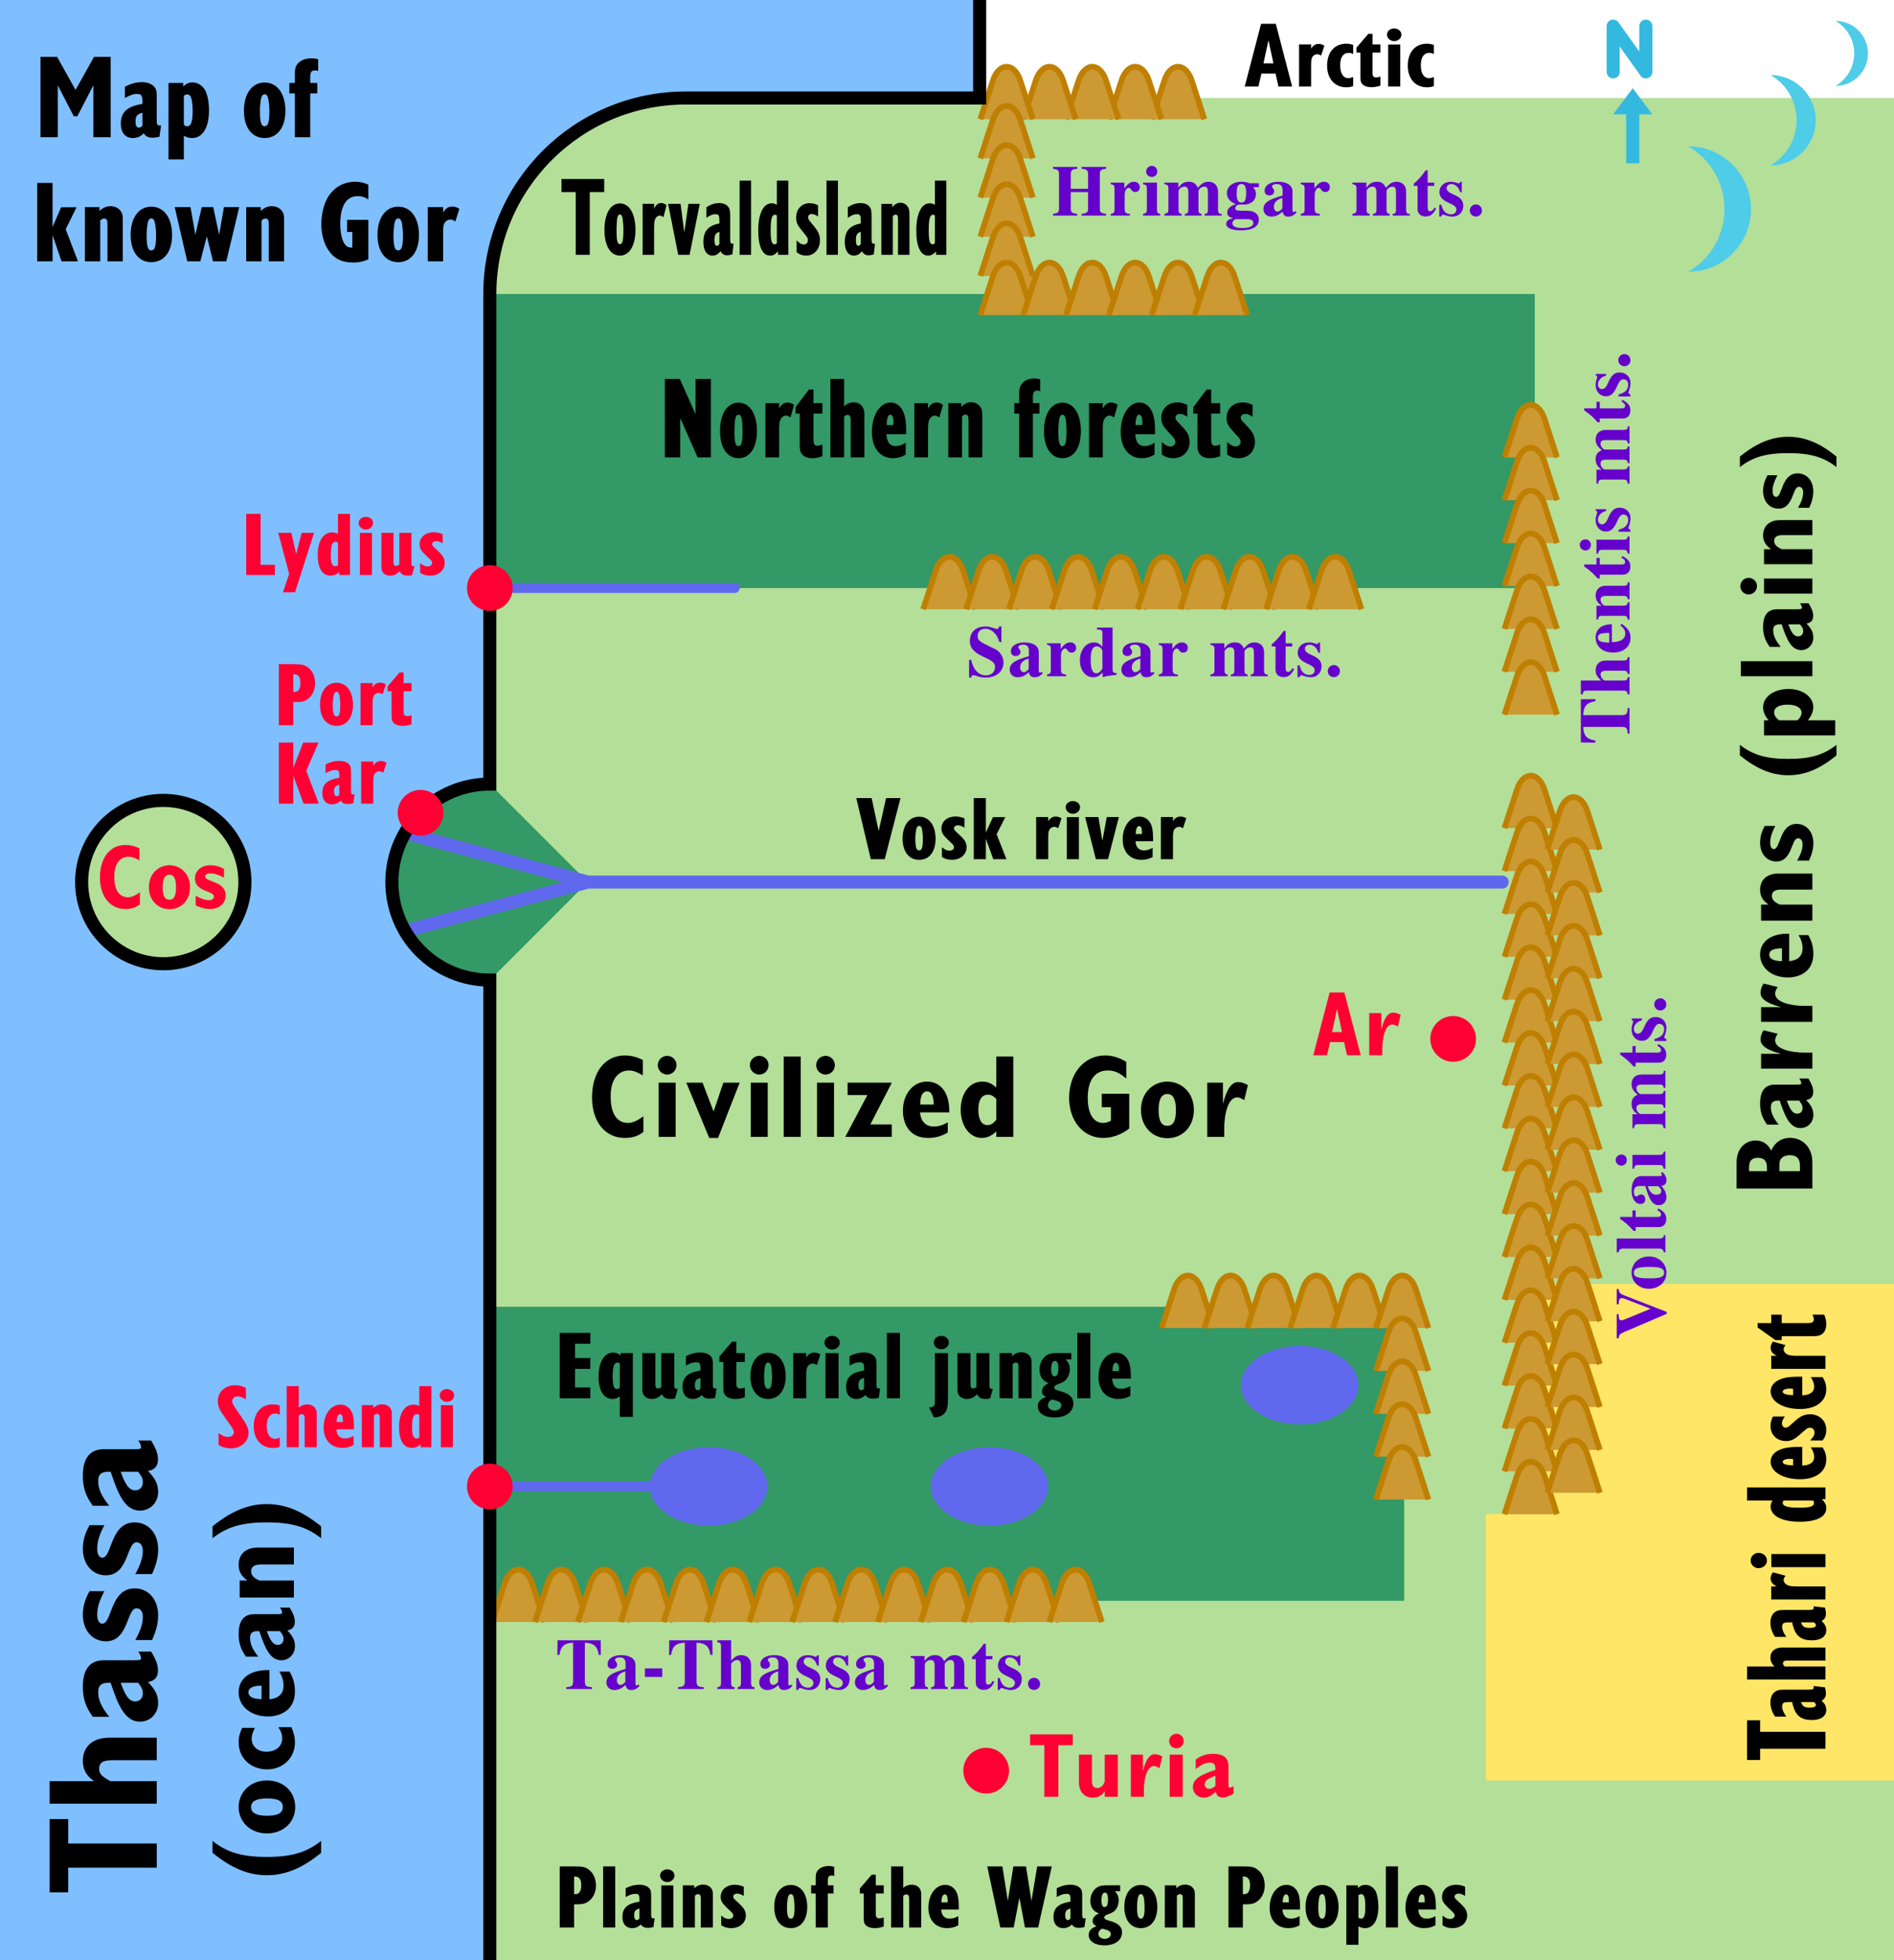 <?xml version="1.0" standalone="no"?>
<!DOCTYPE svg PUBLIC "-//W3C//DTD SVG 1.0//EN" "http://www.w3.org/TR/2001/REC-SVG-20010904/DTD/svg10.dtd">
<svg width="580" height="600" viewBox="0 0 580 600" xmlns="http://www.w3.org/2000/svg" xmlns:svg="http://www.w3.org/2000/svg" xmlns:xlink="http://www.w3.org/1999/xlink">
<rect x="0" y="0" width="580" height="600" fill="#333333" stroke="none"/>
<title>Simplified map of known Gor according to the descriptions in John Norman's Gor series of science fiction novels, showing Thassa (ocean), Torvaldsland, northern forests, Hrimgar mountains, arctic, Lydius, Sardar mountains, Thentis mountains, Cos, Port Kar, Vosk river, Ar, Voltai mountains, Barrens, Schendi, equatorial jungle, Tahari desert, Ta-Thassa mountains, Turia, and the plains of the Wagon Peoples.</title>
<defs>
<path id="Cresc" d="M480,0
C480,265.097,265.097,480,0,480
C171.487,380.992,277.128,198.017,277.128,0
C277.128,-198.017,171.487,-380.992,0,-480
C265.097,-480,480,-265.097,480,0Z"/>
<path id="Lake" fill="rgb(95,104,236)" d="M0,0
c0,6.627,-8.059,12,-18,12
c-9.941,0,-18,-5.373,-18,-12
c0,-6.627,8.059,-12,18,-12
c9.941,0,18,5.373,18,12Z"/>
<path id="Mt" d="M0,0
l3.824,11.769
c1.862,5.731,6.59,5.731,8.452,0
l3.824,-11.769"/>
<path id="La" d="M0,0
c-0.102,0,-0.204,0,-0.272,0
c-0.646,0,-0.76,0.15,-0.76,1.29
v9.63
h-4
v-10.44
c-0.493,-0.3,-0.723,-0.36,-0.986,-0.36
c-0.646,0,-0.814,0.3,-0.814,1.47
v9.33
h-4
v-10.71
c0,-1.26,0.106,-1.68,0.496,-2.22
c0.442,-0.66,1.394,-1.08,2.414,-1.08
c1.224,0,2.176,0.45,3.128,1.47
c0.476,-1.08,1.156,-1.47,2.72,-1.47
c0.476,0,0.748,0.03,1.258,0.15Z"/>
<path id="Lb" d="M0,0
c-0.672,-0.252,-1.024,-0.364,-1.44,-0.364
c-1.6,0,-2.544,1.438,-2.544,3.948
c0,2.436,0.934,3.8,2.64,3.8
c0.448,0,0.768,-0.089,1.344,-0.356
v2.772
c-0.832,0.28,-1.312,0.384,-2.112,0.384
c-3.584,0,-5.872,-2.612,-5.872,-6.74
c0,-3.976,2.342,-6.608,5.872,-6.608
c0.832,0,1.312,0.084,2.112,0.364Z"/>
<path id="Lc" d="M0,0
c-0.8,-0.224,-1.088,-0.248,-1.376,-0.248
c-0.448,0,-0.768,0.184,-0.928,0.5
c-0.096,0.196,-0.124,0.448,-0.124,1.204
v5.892
h2.428
v2.5
h-2.428
v3.256
h-1.252
l-3.648,-4.228
v-1.528
h1.2
v-7.264
c0,-1.148,0.084,-1.624,0.336,-2.072
c0.544,-0.84,1.6,-1.26,3.104,-1.26
c0.896,0,1.6,0.14,2.688,0.476Z"/>
<path id="Ld" d="M0,0
c-0.9,-0.288,-1.224,-0.376,-1.548,-0.376
c-0.504,0,-0.864,0.258,-1.044,0.7
c-0.108,0.252,-0.152,0.576,-0.152,1.548
v7.604
h2.744
v3.2
h-2.744
v4.172
h-1.396
l-4.104,-5.436
v-1.936
h1.3
v-9.368
c0,-1.476,0.107,-2.088,0.428,-2.664
c0.612,-1.08,1.8,-1.62,3.492,-1.62
c1.008,0,1.8,0.18,3.024,0.612Z"/>
<path id="Le" d="M0,0
c-1.012,0,-1.848,-0.858,-1.848,-1.848
c0,-1.056,0.792,-1.87,1.826,-1.87
c1.056,0,1.892,0.814,1.892,1.826
c0,1.034,-0.836,1.892,-1.87,1.892Z"/>
<path id="Lf" d="M0,0
c0,-1.012,0.858,-1.848,1.848,-1.848
c1.056,0,1.87,0.792,1.87,1.826
c0,1.056,-0.814,1.892,-1.826,1.892
c-1.034,0,-1.892,-0.836,-1.892,-1.87Z"/>
<path id="Lg" d="M0,0
c0,-1.628,-0.235,-1.87,-2.068,-2.024
v-0.55
h7.854
v0.55
c-1.914,0.132,-2.186,0.352,-2.186,2.024
v11.594
c2.725,-0.088,3.877,-1.1,4.254,-3.718
h0.638
l-0.044,4.45
h-13.2
l-0.066,-4.45
h0.638
c0.368,2.618,1.494,3.63,4.18,3.718Z"/>
<path id="Lh" d="M0,0
c0.911,-0.588,1.823,-0.868,3.048,-0.868
c2.624,0,4.492,1.624,4.492,3.892
c0,0.896,-0.356,1.848,-1.004,2.548
c-0.416,0.504,-1.088,1.148,-2.048,2.016
c-0.608,0.532,-0.82,0.84,-0.82,1.204
c0,0.504,0.539,0.904,1.204,0.904
c0.612,0,1.223,-0.227,2.028,-0.708
v2.828
c-0.964,0.392,-1.768,0.58,-2.732,0.58
c-2.592,0,-4.328,-1.52,-4.328,-3.716
c0,-1.176,0.436,-1.932,1.96,-3.388
c1.664,-1.54,1.88,-1.736,1.88,-2.296
c0,-0.616,-0.567,-1.064,-1.4,-1.064
c-0.75,0,-1.374,0.308,-2.28,1.036Z"/>
<path id="Li" d="M0,0
c1.048,-0.756,2.095,-1.116,3.504,-1.116
c2.952,0,5.016,2.088,5.016,5.004
c0,1.152,-0.387,2.376,-1.092,3.276
c-0.468,0.648,-1.224,1.476,-2.304,2.592
c-0.684,0.684,-0.96,1.08,-0.96,1.548
c0,0.648,0.623,1.148,1.392,1.148
c0.677,0,1.354,-0.287,2.244,-0.896
v3.636
c-1.072,0.504,-1.964,0.76,-3.036,0.76
c-2.916,0,-4.944,-1.96,-4.944,-4.792
c0,-1.512,0.507,-2.484,2.28,-4.356
c1.872,-1.98,2.04,-2.232,2.04,-2.952
c0,-0.792,-0.607,-1.368,-1.5,-1.368
c-0.868,0,-1.591,0.396,-2.64,1.332Z"/>
<path id="Lj" d="M0,0
c1.344,2.942,1.872,5.257,1.872,7.572
c0,4.848,-2.976,8.244,-7.2,8.244
c-7.536,0,-6.912,-10.8,-9.888,-10.8
c-0.96,0,-1.576,1.013,-1.576,2.7
c0,1.056,0.142,2.112,0.472,3.264
c0.384,1.196,0.912,2.441,1.728,3.972
h-4.56
c-1.392,-2.492,-2.04,-4.792,-2.04,-7.188
c0,-4.752,2.89,-8.148,7.08,-8.148
c6.96,0,6.336,10.1,9.36,10.1
c1.248,0,1.924,-1.069,1.924,-2.576
c0,-2.123,-0.721,-4.342,-2.308,-7.14Z"/>
<path id="Lk" d="M0,0
h-2.01
v3.76
h-0.608
c-1.342,-1.892,-2.222,-2.882,-3.652,-4.092
v-0.668
h1.16
v-7.054
c0,-1.43,0.94,-2.31,2.448,-2.31
c1.474,0,2.354,0.66,3.256,2.464
l-0.55,0.242
c-0.44,-0.836,-0.792,-1.106,-1.254,-1.106
c-0.616,0,-0.8,0.363,-0.8,1.216
v6.548
h2.01Z"/>
<path id="Ll" d="M0,0
h-3.148
v-0.442
c0.299,-0.132,0.44,-0.264,0.44,-0.528
c0,-0.132,-0.056,-0.352,-0.196,-0.704
c-0.242,-0.726,-0.288,-1.232,-0.288,-1.716
c0,-2.002,1.346,-3.448,3.17,-3.448
c1.452,0,2.464,0.9,3.41,3.118
c0.66,1.496,1.21,2.082,1.914,2.082
c0.858,0,1.478,-0.648,1.478,-1.62
c0,-1.54,-1.006,-2.552,-2.952,-3.014
v-0.616
h3.63
v0.55
c-0.462,0.242,-0.616,0.374,-0.616,0.572
c0,0.11,0.044,0.286,0.132,0.506
c0.264,0.594,0.506,1.76,0.506,2.376
c0,2.002,-1.364,3.346,-3.344,3.346
c-1.562,0,-2.508,-0.846,-3.432,-2.994
c-0.638,-1.496,-1.188,-2.106,-1.936,-2.106
c-0.726,0,-1.26,0.613,-1.26,1.446
c0,0.572,0.236,1.166,0.688,1.65
c0.44,0.462,0.836,0.704,1.804,1.034Z"/>
<path id="Lm" d="M0,0
h-4.174
v-0.486
c0.946,-0.132,1.162,-0.418,1.162,-1.298
v-6.468
c0,-0.902,-0.215,-1.144,-1.162,-1.32
v-0.528
h5.852
v0.528
c-1.342,0.088,-1.59,0.374,-1.59,1.738
v4.158
c0,1.144,0.609,2.09,1.326,2.09
c0.176,0,0.374,-0.154,0.616,-0.506
c0.418,-0.594,0.748,-0.792,1.32,-0.792
c0.814,0,1.386,0.616,1.386,1.474
c0,0.99,-0.748,1.674,-1.782,1.674
c-1.094,0,-1.926,-0.582,-2.954,-2.026Z"/>
<path id="Ln" d="M0,0
h-4.267
v-0.486
c0.968,-0.132,1.233,-0.396,1.233,-1.298
v-6.468
c0,-0.902,-0.247,-1.144,-1.233,-1.32
v-0.528
h5.28
v0.528
c-0.77,0.11,-0.947,0.418,-0.947,1.254
v5.874
c0,0.132,0.316,0.55,0.573,0.77
c0.462,0.352,0.836,0.438,1.21,0.438
c0.858,0,1.217,-0.487,1.217,-1.758
v-5.324
c0,-0.902,-0.249,-1.188,-1.085,-1.254
v-0.528
h5.148
v0.528
c-0.77,0.088,-0.963,0.418,-0.963,1.254
v5.874
c0,0.11,0.313,0.528,0.567,0.748
c0.484,0.374,0.858,0.46,1.232,0.46
c0.836,0,1.101,-0.508,1.101,-1.758
v-5.324
c0,-0.924,-0.227,-1.188,-1.013,-1.254
v-0.528
h5.236
v0.5
c-0.858,0.045,-1.123,0.315,-1.123,1.282
v5.522
c0,1.892,-1.157,3.06,-2.947,3.06
c-1.254,0,-2.09,-0.495,-3.234,-1.872
c-0.66,1.386,-1.43,1.872,-2.816,1.872
c-1.358,0,-2.35,-0.581,-3.169,-1.872Z"/>
<path id="Lo" d="M0,0
h3.7
v6.972
c0,0.728,0.077,1.344,0.192,1.652
c0.256,0.784,0.928,1.276,1.664,1.276
c0.384,0,0.672,-0.109,1.216,-0.408
l0.992,3.024
c-0.704,0.392,-1.12,0.532,-1.728,0.532
c-1.038,0,-1.752,-0.448,-2.336,-1.456
v1.308
h-3.7Z"/>
<path id="Lp" d="M0,0
h3.7
v9.688
c0.365,0.336,0.597,0.42,0.928,0.42
c0.576,0,0.872,-0.336,0.872,-1.204
v-8.904
h3.7
v10.304
c0,1.708,-1.131,2.8,-2.94,2.8
c-0.972,0,-1.847,-0.336,-2.56,-0.98
v6.576
h-3.7Z"/>
<path id="Lq" d="M0,0
h3.7
v9.744
c0.384,0.308,0.576,0.456,0.896,0.456
c0.64,0,0.904,-0.294,0.904,-1.352
v-8.848
h3.7
v9.744
c0,1.12,-0.069,1.596,-0.38,2.072
c-0.48,0.812,-1.472,1.316,-2.624,1.316
c-0.992,0,-1.888,-0.364,-2.688,-1.148
v0.916
h-3.508Z"/>
<path id="Lr" d="M0,0
h4
v1.988
c0,3.556,0.952,7.412,3.08,7.412
c0.504,0,1.064,-0.231,1.68,-0.664
l0.868,3.584
c-0.812,0.504,-1.596,0.72,-2.324,0.72
c-1.54,0,-2.688,-1.612,-3.556,-5.004
h-0.056
v4.864
h-3.692Z"/>
<path id="Ls" d="M0,0
h4.2
v8.964
c0,0.936,0.086,1.728,0.216,2.124
c0.288,1.008,1.044,1.712,1.872,1.712
c0.432,0,0.756,-0.159,1.368,-0.596
l1.116,3.888
c-0.792,0.504,-1.26,0.684,-1.944,0.684
c-1.168,0,-1.971,-0.576,-2.628,-1.872
v1.696
h-4.2Z"/>
<path id="Lt" d="M0,0
h4.7
v12.528
c0.48,0.396,0.72,0.572,1.12,0.572
c0.8,0,1.08,-0.375,1.08,-1.724
v-11.376
h4.7
v12.528
c0,1.44,-0.091,2.052,-0.5,2.664
c-0.6,1.044,-1.84,1.692,-3.28,1.692
c-1.24,0,-2.36,-0.468,-3.36,-1.476
v1.192
h-4.46Z"/>
<path id="Lu" d="M0,0
v-2.01
h-3.76
v-0.608
c1.892,-1.342,2.882,-2.222,4.092,-3.652
h0.668
v1.16
h7.054
c1.43,0,2.31,0.94,2.31,2.448
c0,1.474,-0.66,2.354,-2.464,3.256
l-0.242,-0.55
c0.836,-0.44,1.106,-0.792,1.106,-1.254
c0,-0.616,-0.363,-0.8,-1.216,-0.8
h-6.548
v2.01Z"/>
<path id="Lv" d="M0,0
v-4.267
h0.486
c0.132,0.968,0.396,1.233,1.298,1.233
h6.468
c0.902,0,1.144,-0.247,1.32,-1.233
h0.528
v5.28
h-0.528
c-0.11,-0.77,-0.418,-0.947,-1.254,-0.947
h-5.874
c-0.132,0,-0.55,0.316,-0.77,0.573
c-0.352,0.462,-0.438,0.836,-0.438,1.21
c0,0.858,0.487,1.217,1.758,1.217
h5.324
c0.902,0,1.188,-0.249,1.254,-1.085
h0.528
v5.148
h-0.528
c-0.088,-0.77,-0.418,-0.963,-1.254,-0.963
h-5.874
c-0.11,0,-0.528,0.313,-0.748,0.567
c-0.374,0.484,-0.46,0.858,-0.46,1.232
c0,0.836,0.508,1.101,1.758,1.101
h5.324
c0.924,0,1.188,-0.227,1.254,-1.013
h0.528
v5.236
h-0.5
c-0.045,-0.858,-0.315,-1.123,-1.282,-1.123
h-5.522
c-1.892,0,-3.06,-1.157,-3.06,-2.947
c0,-1.254,0.495,-2.09,1.872,-3.234
c-1.386,-0.66,-1.872,-1.43,-1.872,-2.816
c0,-1.358,0.581,-2.35,1.872,-3.169Z"/>
<path id="Lw" d="M0,0
v3.148
h-0.442
c-0.132,-0.299,-0.264,-0.44,-0.528,-0.44
c-0.132,0,-0.352,0.056,-0.704,0.196
c-0.726,0.242,-1.232,0.288,-1.716,0.288
c-2.002,0,-3.448,-1.346,-3.448,-3.17
c0,-1.452,0.9,-2.464,3.118,-3.41
c1.496,-0.66,2.082,-1.21,2.082,-1.914
c0,-0.858,-0.648,-1.478,-1.62,-1.478
c-1.54,0,-2.552,1.006,-3.014,2.952
h-0.616
v-3.63
h0.55
c0.242,0.462,0.374,0.616,0.572,0.616
c0.11,0,0.286,-0.044,0.506,-0.132
c0.594,-0.264,1.76,-0.506,2.376,-0.506
c2.002,0,3.346,1.364,3.346,3.344
c0,1.562,-0.846,2.508,-2.994,3.432
c-1.496,0.638,-2.106,1.188,-2.106,1.936
c0,0.726,0.613,1.26,1.446,1.26
c0.572,0,1.166,-0.236,1.65,-0.688
c0.462,-0.44,0.704,-0.836,1.034,-1.804Z"/>
<path id="Lx" d="M0,0
v4
h-8.964
c-0.936,0,-1.728,0.082,-2.124,0.204
c-1.008,0.272,-1.712,0.986,-1.712,1.768
c0,0.408,0.159,0.714,0.596,1.292
l-3.888,1.054
c-0.504,-0.748,-0.684,-1.19,-0.684,-1.836
c0,-1.103,0.576,-1.861,1.872,-2.482
h-1.696
v-4Z"/>
<path id="Ly" d="M0,0
v4.9
h-2.414
c-4.318,0,-8.986,1.156,-8.986,3.74
c0,0.612,0.275,1.292,0.792,2.04
l-4.352,1.054
c-0.612,-0.986,-0.91,-1.938,-0.91,-2.822
c0,-1.87,1.969,-3.264,6.112,-4.318
v-0.068
h-5.942
v-4.526Z"/>
<path id="Qa" d="M0,0
c-0.12,-0.034,-0.24,-0.034,-0.33,-0.034
c-0.57,0,-0.71,0.238,-0.71,1.598
v6.358
c0,1.734,-0.051,2.244,-0.28,2.822
c-0.51,1.088,-1.62,1.66,-3.09,1.66
c-1.29,0,-2.55,-0.395,-3.9,-1.252
v-3.264
c1.14,0.816,1.92,1.116,2.76,1.116
c0.99,0,1.21,-0.407,1.21,-1.898
v-0.918
c-3.526,-0.748,-4.9,-2.38,-4.9,-5.746
c0,-2.55,1.05,-4.114,2.76,-4.114
c0.99,0,1.8,0.442,2.49,1.36
c0.51,-0.918,1.08,-1.258,2.04,-1.258
c0.51,0,0.87,0.068,1.59,0.272Z
M-4.34,3.638
v-3.774
c-0.292,-0.374,-0.467,-0.51,-0.73,-0.544
c-0.51,0,-0.77,0.578,-0.77,1.7
c0,1.632,0.298,2.142,1.52,2.618Z"/>
<path id="Qb" d="M0,0
c-0.128,-0.028,-0.256,-0.028,-0.352,-0.028
c-0.608,0,-0.724,0.196,-0.724,1.316
v5.236
c0,1.428,-0.06,1.848,-0.332,2.324
c-0.544,0.896,-1.728,1.42,-3.296,1.42
c-1.383,0,-2.733,-0.342,-4.18,-1.084
v-2.688
c1.224,0.672,2.062,0.972,2.964,0.972
c1.056,0,1.244,-0.346,1.244,-1.616
v-0.756
c-3.727,-0.616,-5.2,-1.96,-5.2,-4.732
c0,-2.1,1.128,-3.388,2.964,-3.388
c1.056,0,1.92,0.364,2.656,1.12
c0.544,-0.756,1.152,-1.036,2.176,-1.036
c0.544,0,0.928,0.056,1.696,0.224Z
M-4.676,2.996
v-3.108
c-0.293,-0.308,-0.468,-0.42,-0.732,-0.448
c-0.544,0,-0.868,0.476,-0.868,1.4
c0,1.344,0.327,1.764,1.668,2.156Z"/>
<path id="Qc" d="M0,0
c-0.136,-0.03,-0.272,-0.03,-0.374,-0.03
c-0.646,0,-0.738,0.21,-0.738,1.41
v5.61
c0,1.53,-0.07,1.98,-0.384,2.49
c-0.578,0.96,-1.836,1.5,-3.502,1.5
c-1.442,0,-2.851,-0.36,-4.36,-1.14
v-2.88
c1.267,0.72,2.134,1.02,3.068,1.02
c1.122,0,1.378,-0.366,1.378,-1.71
v-0.81
c-4,-0.66,-5.5,-2.1,-5.5,-5.07
c0,-2.25,1.167,-3.63,3.068,-3.63
c1.122,0,2.04,0.39,2.822,1.2
c0.578,-0.81,1.224,-1.11,2.312,-1.11
c0.578,0,0.986,0.06,1.802,0.24Z
M-4.912,3.21
v-3.33
c-0.334,-0.33,-0.534,-0.45,-0.834,-0.48
c-0.578,0,-0.866,0.51,-0.866,1.5
c0,1.44,0.336,1.89,1.716,2.31Z"/>
<path id="Qd" d="M0,0
c-1.19,-0.616,-1.847,-0.768,-2.692,-0.768
c-1.536,0,-2.46,0.977,-2.556,2.796
h5.376
c0.06,0.441,0,0.646,0,0.94
c0,1.568,-0.141,2.912,-0.452,3.808
c-0.672,1.792,-1.984,2.792,-3.712,2.792
c-2.912,0,-5.136,-2.977,-5.136,-6.992
c0,-3.808,2.246,-6.244,5.744,-6.244
c1.289,0,2.359,0.28,3.428,0.868Z
M-5.184,4.228
c0.034,1.53,0.407,2.44,1.052,2.44
c0.544,0.028,0.848,-0.627,0.848,-1.768
c0,-0.205,0.016,-0.351,-0.016,-0.672Z"/>
<path id="Qe" d="M0,0
c-1.377,-0.792,-2.138,-1.016,-3.116,-1.016
c-1.728,0,-2.68,1.276,-2.788,3.652
h6.048
c-0.02,0.553,0,0.811,0,1.18
c0,2.016,-0.186,3.744,-0.596,4.896
c-0.756,2.304,-2.232,3.604,-4.176,3.604
c-3.276,0,-5.728,-3.833,-5.728,-9.004
c0,-4.896,2.507,-8.028,6.412,-8.028
c1.484,0,2.714,0.36,3.944,1.116Z
M-5.832,5.436
c0.035,1.966,0.424,3.18,1.096,3.18
c0.612,0.036,1.004,-0.822,1.004,-2.316
c0,-0.263,-0.032,-0.451,-0.068,-0.864Z"/>
<path id="Qf" d="M0,0
c0,-4.004,1.958,-6.496,5.072,-6.496
c3.104,0,5.028,2.492,5.028,6.468
c0,4.088,-1.973,6.74,-5.028,6.74
c-3.072,0,-5.072,-2.64,-5.072,-6.712Z
M3.9,-0.028
c0,0.98,0.122,2.044,0.244,2.716
c0.16,0.812,0.448,1.224,0.928,1.224
c0.448,0,0.736,-0.351,0.896,-1.112
c0.128,-0.644,0.232,-1.764,0.232,-2.828
c0,-2.66,-0.29,-3.568,-1.128,-3.568
c-0.832,0,-1.172,0.913,-1.172,3.568Z"/>
<path id="Qg" d="M0,0
c0,-5.148,2.184,-8.352,5.656,-8.352
c3.492,0,5.644,3.204,5.644,8.316
c0,5.256,-2.215,8.68,-5.644,8.68
c-3.456,0,-5.656,-3.4,-5.656,-8.644Z
M4.4,-0.036
c0,1.26,0.106,2.628,0.212,3.492
c0.18,1.044,0.504,1.488,1.044,1.488
c0.504,0,0.828,-0.424,1.008,-1.344
c0.144,-0.828,0.236,-2.268,0.236,-3.636
c0,-3.42,-0.32,-4.616,-1.244,-4.616
c-0.936,0,-1.256,1.181,-1.256,4.616Z"/>
<path id="Qh" d="M0,0
c0,-5.148,2.448,-8.352,6.34,-8.352
c3.88,0,6.36,3.204,6.36,8.316
c0,5.256,-2.496,8.68,-6.36,8.68
c-3.84,0,-6.34,-3.4,-6.34,-8.644Z
M4.9,-0.036
c0,1.26,0.14,2.628,0.28,3.492
c0.2,1.044,0.56,1.588,1.16,1.588
c0.56,0,0.92,-0.456,1.12,-1.444
c0.16,-0.828,0.34,-2.268,0.34,-3.636
c0,-3.42,-0.375,-4.716,-1.46,-4.716
c-1.04,0,-1.44,1.206,-1.44,4.716Z"/>
<path id="Qi" d="M0,0
c0.036,-0.136,0.036,-0.272,0.036,-0.374
c0,-0.646,-0.252,-0.738,-1.692,-0.738
h-6.732
c-1.836,0,-2.376,-0.07,-2.988,-0.384
c-1.152,-0.578,-1.84,-1.836,-1.84,-3.502
c0,-1.442,0.445,-2.851,1.408,-4.36
h3.456
c-0.864,1.267,-1.264,2.134,-1.264,3.068
c0,1.122,0.448,1.378,2.092,1.378
h0.972
c0.792,-4,2.52,-5.5,6.084,-5.5
c2.7,0,4.356,1.167,4.356,3.068
c0,1.122,-0.468,2.04,-1.44,2.822
c0.972,0.578,1.332,1.224,1.332,2.312
c0,0.578,-0.072,0.986,-0.288,1.802Z
M-3.852,-4.912
h3.996
c0.396,-0.334,0.54,-0.534,0.576,-0.834
c0,-0.578,-0.612,-0.866,-1.8,-0.866
c-1.728,0,-2.268,0.336,-2.772,1.716Z"/>
<path id="Qj" d="M0,0
c0.624,-0.912,0.864,-1.536,0.864,-2.016
c0,-0.576,-0.288,-0.644,-2.4,-0.644
h-9.024
c-4.992,0,-6.408,-3.805,-6.408,-8.092
c0,-3.602,0.822,-6.147,3.048,-9.22
h5.04
c-2.4,2.978,-3.388,5.187,-3.388,7.588
c0,1.92,0.92,2.824,3.052,2.824
h0.768
c2.304,-6.983,4.416,-11.9,8.976,-11.9
c3.168,0,5.568,2.498,5.568,5.716
c0,2.352,-0.864,4.08,-3.12,6.432
c2.064,0.336,3.072,1.488,3.072,3.552
c0,1.68,-0.624,3.312,-2.112,5.76Z
M-0.048,-9.56
c1.2,-1.507,1.444,-2.138,1.444,-3.256
c0,-1.44,-0.942,-2.444,-2.308,-2.444
c-1.968,0,-3.12,1.949,-4.464,5.7Z"/>
<path id="Qk" d="M0,0
c0.792,-1.305,1.016,-2.027,1.016,-2.954
c0,-1.632,-1.276,-2.52,-3.652,-2.622
v5.712
c-0.553,-0.03,-0.811,0,-1.18,0
c-2.016,0,-3.744,-0.179,-4.896,-0.574
c-2.304,-0.714,-3.604,-2.108,-3.604,-3.944
c0,-3.094,3.833,-5.382,9.004,-5.382
c4.896,0,8.028,2.357,8.028,6.028
c0,1.405,-0.36,2.571,-1.116,3.736Z
M-5.436,-5.508
c-1.966,0.033,-3.18,0.396,-3.18,1.024
c-0.036,0.578,0.822,0.976,2.316,0.976
c0.263,0,0.451,-0.058,0.864,-0.092Z"/>
<path id="Ql" d="M0,0
h3.7
v12.88
h-3.7Z
M-0.364,15.904
c0,-1.064,0.992,-2.004,2.208,-2.004
c1.216,0,2.208,0.916,2.208,2.004
c0,1.064,-0.992,1.896,-2.208,1.896
c-1.216,0,-2.208,-0.852,-2.208,-1.896Z"/>
<path id="Qm" d="M0,0
h4.2
l0.924,4
h4.312
l0.896,-4
h4.2
l-5.012,19.212
h-4.508Z
M5.74,7.1
l1.512,6.928
h0.056
l1.484,-6.928Z"/>
<path id="Qn" d="M0,0
h4.4
v7.1
h1.016
c1.504,0,2.368,0.186,3.136,0.712
c1.568,0.98,2.548,2.828,2.548,5.012
c0,1.96,-0.723,3.696,-1.972,4.704
c-1.088,0.924,-1.984,1.172,-4.544,1.172
h-4.584Z
M4.4,15.6
c0.079,-0.004,0.131,0,0.184,0
c1.376,0,2.016,-0.813,2.016,-2.692
c0,-1.008,-0.203,-1.708,-0.576,-2.156
c-0.344,-0.448,-0.687,-0.58,-1.624,-0.552Z"/>
<path id="Qo" d="M0,0
h5.2
v16.6
h-5.2Z
M2.616,24.804
c-1.584,0,-2.88,-1.26,-2.88,-2.844
c0,-1.584,1.296,-2.88,2.88,-2.88
c1.584,0,2.844,1.296,2.844,2.88
c0,1.584,-1.26,2.844,-2.844,2.844Z"/>
<path id="Qp" d="M0,0
l-0.22,-0.22
c-0.066,-0.066,-0.132,-0.088,-0.242,-0.088
c-0.308,0,-0.444,0.198,-0.444,0.55
v5.742
c0,1.848,-1.679,2.972,-4.374,2.972
c-2.486,0,-4.158,-1.105,-4.158,-2.73
c0,-0.902,0.528,-1.452,1.43,-1.452
c0.88,0,1.496,0.528,1.496,1.276
c0,0.308,-0.132,0.594,-0.396,0.946
c-0.198,0.22,-0.264,0.352,-0.264,0.484
c0,0.462,0.616,0.776,1.386,0.776
c1.276,0,1.852,-0.582,1.852,-1.898
v-1.606
c-2.62,-0.792,-3.699,-1.232,-4.514,-1.782
c-0.946,-0.66,-1.358,-1.408,-1.358,-2.354
c0,-1.342,1.013,-2.332,2.392,-2.332
c1.254,0,2.266,0.44,3.476,1.54
c0.242,-1.122,0.726,-1.54,1.804,-1.54
c0.946,0,1.628,0.352,2.464,1.254Z
M-4.006,0.792
c-0.577,-0.682,-1.004,-0.946,-1.516,-0.946
c-0.66,0,-1.084,0.594,-1.084,1.474
c0,1.276,0.895,2.2,2.6,2.662Z"/>
<path id="Qq" d="M0,0
v-4.248
h0.486
c0.198,0.968,0.396,1.148,1.298,1.148
h6.468
c0.902,0,1.078,-0.152,1.32,-1.148
h0.528
v5.258
h-0.528
c-0.11,-0.77,-0.418,-1.01,-1.254,-1.01Z
M-5.13,-1.564
c0,-0.946,0.783,-1.736,1.722,-1.736
c0.99,0,1.678,0.735,1.678,1.714
c0,0.968,-0.71,1.686,-1.656,1.686
c-0.946,0,-1.744,-0.735,-1.744,-1.664Z"/>
<path id="Qr" d="M0,0
v18.7
h-3.7
v-6.1
c-0.766,0.336,-1.199,0.44,-1.832,0.44
c-2.656,0,-4.368,-2.64,-4.368,-6.852
c0,-4.116,1.382,-6.384,3.888,-6.384
c0.986,0,1.644,0.252,2.696,1.036
v-0.84Z
M-3.7,9.912
v-6.944
c-0.281,-0.224,-0.492,-0.268,-0.808,-0.268
c-0.992,0,-1.392,0.886,-1.392,3.516
c0,2.828,0.43,3.924,1.456,3.924
c0.256,0,0.416,-0.057,0.672,-0.228Z"/>
<path id="Qs" d="M0,0
v22.7
h-3.5
v-7.4
c-0.682,0.408,-1.067,0.47,-1.63,0.47
c-2.49,0,-4.07,-3.181,-4.07,-8.256
c0,-4.998,1.286,-7.752,3.62,-7.752
c0.893,0,1.488,0.306,2.44,1.258
v-1.02Z
M-3.5,12.036
v-8.432
c-0.233,-0.272,-0.408,-0.404,-0.67,-0.404
c-0.93,0,-1.23,1.096,-1.23,4.348
c0,3.434,0.381,4.722,1.29,4.722
c0.24,0,0.39,-0.058,0.63,-0.234Z"/>
</defs>
<g transform="translate(0,600) scale(1,-1)">
<rect fill="rgb(127,191,255)" x="0" y="0" width="580" height="600"/>
<path fill="rgb(179,223,153)" d="M150,0
V300
C133.431,300,120,313.431,120,330
C120,346.568,133.431,360,150,360
V510
C150,543.136,176.863,570,210,570
H300
V600
H580
V0Z"/>
<rect fill="rgb(255,255,255)" x="300" y="570" width="280" height="30"/>
<g fill="rgb(51,153,102)">
<rect x="150" y="420" width="320" height="90"/>
<rect x="150" y="110" width="280" height="90"/>
<path d="M180,330
L150,300
C133.431,300,120,313.431,120,330
C120,346.569,133.431,360,150,360Z"/>
</g>
<g stroke="rgb(95,104,236)" fill="none" stroke-linecap="round">
<path stroke-width="4" d="M180,330
H460
M180,330
L126.874,344.235
M180,330
L126.874,315.765"/>
<path stroke-width="3" d="M150,420
H225
M150,145
H200"/>
</g>
<use x="235" y="145" xlink:href="#Lake"/>
<use x="321" y="145" xlink:href="#Lake"/>
<use x="416" y="176" xlink:href="#Lake"/>
<path fill="rgb(255,230,102)" d="M580,207
V55
H455
V136.6
H465
V207Z"/>
<circle fill="rgb(204,153,51)" cx="315" cy="514" r="3"/>
<g stroke-width="1.75" fill="rgb(204,153,51)" stroke="rgb(191,127,0)">
<use x="282.7" y="413.5" xlink:href="#Mt"/>
<use x="295.825" y="413.5" xlink:href="#Mt"/>
<use x="308.95" y="413.5" xlink:href="#Mt"/>
<use x="322.075" y="413.5" xlink:href="#Mt"/>
<use x="335.2" y="413.5" xlink:href="#Mt"/>
<use x="348.325" y="413.5" xlink:href="#Mt"/>
<use x="361.45" y="413.5" xlink:href="#Mt"/>
<use x="374.575" y="413.5" xlink:href="#Mt"/>
<use x="387.7" y="413.5" xlink:href="#Mt"/>
<use x="400.825" y="413.5" xlink:href="#Mt"/>
<use x="150.7" y="103.5" xlink:href="#Mt"/>
<use x="163.825" y="103.5" xlink:href="#Mt"/>
<use x="176.95" y="103.5" xlink:href="#Mt"/>
<use x="190.075" y="103.5" xlink:href="#Mt"/>
<use x="203.2" y="103.5" xlink:href="#Mt"/>
<use x="216.325" y="103.5" xlink:href="#Mt"/>
<use x="229.45" y="103.5" xlink:href="#Mt"/>
<use x="242.575" y="103.5" xlink:href="#Mt"/>
<use x="255.7" y="103.5" xlink:href="#Mt"/>
<use x="268.825" y="103.5" xlink:href="#Mt"/>
<use x="281.95" y="103.5" xlink:href="#Mt"/>
<use x="295.075" y="103.5" xlink:href="#Mt"/>
<use x="308.2" y="103.5" xlink:href="#Mt"/>
<use x="321.325" y="103.5" xlink:href="#Mt"/>
<use x="460.7" y="460" xlink:href="#Mt"/>
<use x="460.7" y="446.875" xlink:href="#Mt"/>
<use x="460.7" y="433.75" xlink:href="#Mt"/>
<use x="460.7" y="420.625" xlink:href="#Mt"/>
<use x="460.7" y="407.5" xlink:href="#Mt"/>
<use x="460.7" y="394.375" xlink:href="#Mt"/>
<use x="460.7" y="381.25" xlink:href="#Mt"/>
<use x="460.7" y="346.5" xlink:href="#Mt"/>
<use x="460.7" y="333.375" xlink:href="#Mt"/>
<use x="460.7" y="320.25" xlink:href="#Mt"/>
<use x="460.7" y="307.125" xlink:href="#Mt"/>
<use x="460.7" y="294" xlink:href="#Mt"/>
<use x="460.7" y="280.875" xlink:href="#Mt"/>
<use x="460.7" y="267.75" xlink:href="#Mt"/>
<use x="460.7" y="254.625" xlink:href="#Mt"/>
<use x="460.7" y="241.5" xlink:href="#Mt"/>
<use x="460.7" y="228.375" xlink:href="#Mt"/>
<use x="460.7" y="215.25" xlink:href="#Mt"/>
<use x="460.7" y="202.125" xlink:href="#Mt"/>
<use x="460.7" y="189" xlink:href="#Mt"/>
<use x="460.7" y="175.875" xlink:href="#Mt"/>
<use x="460.7" y="162.75" xlink:href="#Mt"/>
<use x="460.7" y="149.625" xlink:href="#Mt"/>
<use x="460.7" y="136.5" xlink:href="#Mt"/>
<use x="473.825" y="339.938" xlink:href="#Mt"/>
<use x="473.825" y="326.813" xlink:href="#Mt"/>
<use x="473.825" y="313.688" xlink:href="#Mt"/>
<use x="473.825" y="300.563" xlink:href="#Mt"/>
<use x="473.825" y="287.438" xlink:href="#Mt"/>
<use x="473.825" y="274.313" xlink:href="#Mt"/>
<use x="473.825" y="261.188" xlink:href="#Mt"/>
<use x="473.825" y="248.063" xlink:href="#Mt"/>
<use x="473.825" y="234.938" xlink:href="#Mt"/>
<use x="473.825" y="221.813" xlink:href="#Mt"/>
<use x="473.825" y="208.688" xlink:href="#Mt"/>
<use x="473.825" y="195.563" xlink:href="#Mt"/>
<use x="473.825" y="182.438" xlink:href="#Mt"/>
<use x="473.825" y="169.313" xlink:href="#Mt"/>
<use x="473.825" y="156.188" xlink:href="#Mt"/>
<use x="473.825" y="143.063" xlink:href="#Mt"/>
<use x="355.7" y="193.5" xlink:href="#Mt"/>
<use x="368.825" y="193.5" xlink:href="#Mt"/>
<use x="381.95" y="193.5" xlink:href="#Mt"/>
<use x="395.075" y="193.5" xlink:href="#Mt"/>
<use x="408.2" y="193.5" xlink:href="#Mt"/>
<use x="421.325" y="193.5" xlink:href="#Mt"/>
<use x="421.325" y="180.375" xlink:href="#Mt"/>
<use x="421.325" y="167.25" xlink:href="#Mt"/>
<use x="421.325" y="154.125" xlink:href="#Mt"/>
<use x="421.325" y="141" xlink:href="#Mt"/>
<use x="352.7" y="563.5" xlink:href="#Mt"/>
<use x="339.575" y="563.5" xlink:href="#Mt"/>
<use x="326.45" y="563.5" xlink:href="#Mt"/>
<use x="313.325" y="563.5" xlink:href="#Mt"/>
<use x="300.2" y="563.5" xlink:href="#Mt"/>
<use x="300.2" y="551.512" xlink:href="#Mt"/>
<use x="300.2" y="539.525" xlink:href="#Mt"/>
<use x="300.2" y="527.537" xlink:href="#Mt"/>
<use x="300.2" y="515.55" xlink:href="#Mt"/>
<use x="300.2" y="503.562" xlink:href="#Mt"/>
<use x="313.325" y="503.563" xlink:href="#Mt"/>
<use x="326.45" y="503.563" xlink:href="#Mt"/>
<use x="339.575" y="503.563" xlink:href="#Mt"/>
<use x="352.7" y="503.563" xlink:href="#Mt"/>
<use x="365.825" y="503.563" xlink:href="#Mt"/>
</g>
<g stroke-width="4" stroke="rgb(0,0,0)">
<path fill="none" d="M150,0
V300
C133.431,300,120,313.431,120,330
C120,346.568,133.431,360,150,360
V510
C150,543.136,176.863,570,210,570
H300
V600"/>
<circle fill="rgb(179,223,153)" cx="50" cy="330" r="25"/>
</g>
<g fill="rgb(255,0,51)">
<circle cx="150" cy="420" r="7"/>
<circle cx="128.787" cy="351.213" r="7"/>
<circle cx="445" cy="282" r="7"/>
<circle cx="150" cy="145" r="7"/>
<circle cx="302" cy="58" r="7"/>
</g>
<!-- ALL TEXT BELOW THIS LINE -->
<path d="M48,28.3
v7.4
h-27.1
v7.484
h-5.7
v-22.416
h5.7
v7.532Z"/>
<path d="M48,47.9
v6.9
h-14.208
c-2.592,1.44,-3.424,2.16,-3.424,3.792
c0,2.016,1.366,2.608,4.048,2.608
h13.584
v6.9
h-14.448
c-6.048,0,-8.184,-3.578,-8.184,-7.06
c0,-2.592,1.008,-4.56,3.312,-6.144
v-0.096
h-13.48
v-6.9Z"/>
<use x="42.336" y="94.46" xlink:href="#Qj"/>
<use x="46.56" y="97.984" xlink:href="#Lj"/>
<use x="46.56" y="118.184" xlink:href="#Lj"/>
<use x="42.336" y="159.06" xlink:href="#Qj"/>
<path d="M81.72,31.6
c-7.71,0,-12.249,1.413,-16.644,4.892
v-3.636
c5.692,-4.608,10.844,-6.856,16.644,-6.856
c5.789,0,10.931,2.213,16.612,6.856
v3.636
c-4.387,-3.456,-8.917,-4.892,-16.612,-4.892Z"/>
<path d="M81.756,55
c-5.4,0,-8.68,-3.871,-8.68,-8.14
c0,-4.068,3.121,-8.06,8.68,-8.06
c4.968,0,8.644,3.382,8.644,8.06
c0,4.752,-3.623,8.14,-8.644,8.14Z
M81.756,49.5
c3.384,0,4.844,-0.796,4.844,-2.64
c0,-1.8,-1.496,-2.66,-4.844,-2.66
c-3.204,0,-4.88,0.863,-4.88,2.66
c0,1.836,1.71,2.64,4.88,2.64Z"/>
<path d="M85.248,71.32
c0.864,-1.368,1.176,-2.268,1.176,-3.384
c0,-2.448,-1.954,-4.136,-4.848,-4.136
c-2.664,0,-4.5,1.654,-4.5,3.956
c0,1.08,0.302,2.088,1.008,3.348
h-3.924
c-0.828,-1.764,-1.084,-2.952,-1.084,-4.428
c0,-4.788,3.659,-8.276,8.716,-8.276
c4.896,0,8.532,3.562,8.532,8.276
c0,1.44,-0.288,2.736,-1.08,4.644Z"/>
<path d="M85.536,88.332
c0.972,-1.65,1.288,-2.905,1.288,-4.304
c0,-2.448,-1.524,-3.924,-4.324,-4.176
v8.948
c-6.496,0.108,-9.424,-2.981,-9.424,-6.824
c0,-4.248,3.767,-7.376,8.932,-7.376
c3.348,0,8.316,1.511,8.316,7.7
c0,2.154,-0.504,4.093,-1.656,6.032Z
M80.1,79.9
c-2.592,0,-4.024,0.704,-4.024,2.076
c0,1.368,1.341,2.016,4.024,2.052Z"/>
<path d="M85.752,107.92
c0.468,-0.684,0.648,-1.152,0.648,-1.512
c0,-0.432,-0.216,-0.508,-1.8,-0.508
h-6.768
c-3.744,0,-4.756,-2.842,-4.756,-6.044
c0,-2.711,0.603,-4.627,2.236,-6.94
h3.78
c-1.8,2.243,-2.516,3.907,-2.516,5.716
c0,1.44,0.683,2.068,2.264,2.068
h0.576
c1.728,-5.208,3.312,-8.9,6.732,-8.9
c2.376,0,4.176,1.884,4.176,4.312
c0,1.764,-0.648,3.06,-2.34,4.824
c1.548,0.252,2.304,1.116,2.304,2.664
c0,1.26,-0.468,2.484,-1.584,4.32Z
M85.716,100.7
c0.9,-1.107,1.108,-1.571,1.108,-2.392
c0,-1.08,-0.717,-1.808,-1.756,-1.808
c-1.476,0,-2.34,1.436,-3.348,4.2Z"/>
<path d="M90,111
v5.2
h-10.512
c-1.728,0.684,-2.588,1.62,-2.588,2.844
c0,1.44,1.123,2.056,2.912,2.056
h10.188
v5.2
h-11.016
c-3.852,0,-5.908,-2.147,-5.908,-5.348
c0,-1.944,0.854,-3.456,2.632,-4.68
v-0.072
h-2.308
v-5.2Z"/>
<path d="M81.72,134
c7.695,0,12.225,-1.401,16.612,-4.848
v3.636
c-5.681,4.608,-10.823,6.812,-16.612,6.812
c-5.8,0,-10.952,-2.199,-16.644,-6.812
v-3.636
c4.395,3.456,8.934,4.848,16.644,4.848Z"/>
<path d="M559,64.7
v5.2
h-20
v3.526
h-4
v-12.16
h4
v3.434Z"/>
<use x="555.364" y="83.912" xlink:href="#Qi"/>
<path d="M559,85.9
v4
h-12.456
c-0.432,0.387,-0.54,0.634,-0.54,0.986
c0,0.612,0.432,0.814,1.548,0.814
h11.448
v4
h-13.248
c-2.196,0,-3.6,-1.185,-3.6,-3.08
c0,-1.033,0.432,-1.963,1.26,-2.72
h-8.412
v-4Z"/>
<use x="555.364" y="108.312" xlink:href="#Qi"/>
<use x="559" y="110.4" xlink:href="#Lx"/>
<path d="M559,120.3
v4
h-16.56
v-4Z
M538.552,119.982
c1.368,0,2.548,1.054,2.548,2.346
c0,1.292,-1.165,2.346,-2.548,2.346
c-1.368,0,-2.452,-1.054,-2.452,-2.346
c0,-1.292,1.102,-2.346,2.452,-2.346Z"/>
<path d="M559,144.7
h-24
v-4
h7.8
c-0.432,-0.767,-0.58,-1.2,-0.58,-1.834
c0,-2.822,3.399,-4.666,8.824,-4.666
c5.292,0,8.208,1.477,8.208,4.156
c0,1.007,-0.324,1.678,-1.332,2.752
h1.08Z
M546.256,140.7
h8.928
c0.288,-0.259,0.316,-0.454,0.316,-0.746
c0,-1.054,-1.132,-1.454,-4.492,-1.454
c-3.636,0,-5.088,0.45,-5.088,1.522
c0,0.272,0.084,0.442,0.336,0.714Z"/>
<use x="554.536" y="156.964" xlink:href="#Qk"/>
<path d="M558.136,159.07
c0.756,0.979,1.116,1.959,1.116,3.276
c0,2.788,-2.088,4.754,-5.004,4.754
c-1.152,0,-2.376,-0.372,-3.276,-1.048
c-0.648,-0.442,-1.476,-1.156,-2.592,-2.176
c-0.684,-0.646,-1.08,-0.89,-1.548,-0.89
c-0.648,0,-1.148,0.581,-1.148,1.298
c0,0.644,0.287,1.288,0.896,2.136
h-3.636
c-0.504,-1.018,-0.76,-1.866,-0.76,-2.884
c0,-2.754,1.96,-4.636,4.792,-4.636
c1.512,0,2.484,0.471,4.356,2.12
c1.98,1.768,2.232,1.96,2.952,1.96
c0.792,0,1.368,-0.587,1.368,-1.45
c0,-0.809,-0.396,-1.483,-1.332,-2.46Z"/>
<use x="554.536" y="178.464" xlink:href="#Qk"/>
<use x="559" y="181" xlink:href="#Lx"/>
<path d="M555.076,197.586
c0.288,-0.85,0.376,-1.156,0.376,-1.462
c0,-0.476,-0.258,-0.816,-0.7,-0.986
c-0.252,-0.102,-0.576,-0.138,-1.548,-0.138
h-7.604
v2.586
h-3.2
v-2.586
h-4.172
v-1.324
l5.436,-3.876
h1.936
v1.2
h9.368
c1.476,0,2.088,0.108,2.664,0.432
c1.08,0.578,1.62,1.7,1.62,3.298
c0,0.952,-0.18,1.7,-0.612,2.856Z"/>
<path d="M555,236.2
v7.966
c0,4.794,-3.128,7.534,-6.834,7.534
c-2.652,0,-4.59,-1.321,-5.78,-3.896
c-0.986,2.04,-2.652,3.096,-4.726,3.096
c-2.856,0,-5.86,-2.064,-5.86,-6.802
v-7.898Z
M551.2,241.5
h-6.3
v2.054
c0,2.108,1.547,2.846,3.198,2.846
c1.972,0,3.102,-0.939,3.102,-3.186Z
M541.1,241.5
h-5.5
v1.136
c0,2.074,0.902,2.964,2.74,2.964
c1.904,0,2.76,-0.999,2.76,-2.964Z"/>
<path d="M550.988,269.88
c0.442,-0.646,0.612,-1.088,0.612,-1.428
c0,-0.408,-0.204,-0.452,-1.7,-0.452
h-6.392
c-3.536,0,-4.514,-2.697,-4.514,-5.736
c0,-2.543,0.576,-4.34,2.134,-6.51
h3.57
c-1.7,2.101,-2.404,3.66,-2.404,5.354
c0,1.36,0.653,1.992,2.166,1.992
h0.544
c1.632,-4.942,3.128,-8.4,6.358,-8.4
c2.244,0,3.944,1.76,3.944,4.028
c0,1.666,-0.612,2.89,-2.21,4.556
c1.462,0.238,2.176,1.054,2.176,2.516
c0,1.19,-0.442,2.346,-1.496,4.08Z
M550.954,263.1
c0.85,-1.063,1.052,-1.509,1.052,-2.298
c0,-1.02,-0.679,-1.702,-1.664,-1.702
c-1.394,0,-2.21,1.368,-3.162,4Z"/>
<use x="555" y="272.9" xlink:href="#Ly"/>
<use x="555" y="287.2" xlink:href="#Ly"/>
<path d="M550.784,313.758
c0.918,-1.543,1.222,-2.718,1.222,-4.026
c0,-2.312,-1.447,-3.706,-4.106,-3.944
v8.412
c-6.124,0.102,-8.906,-2.798,-8.906,-6.406
c0,-4.012,3.567,-6.994,8.458,-6.994
c3.162,0,7.854,1.433,7.854,7.3
c0,2.021,-0.476,3.839,-1.564,5.658Z
M545.7,305.8
c-2.48,0,-3.906,0.676,-3.906,1.994
c0,1.292,1.302,1.904,3.906,1.938Z"/>
<path d="M555,318.2
v4.9
h-9.928
c-1.632,0.646,-2.472,1.53,-2.472,2.686
c0,1.36,1.071,1.914,2.778,1.914
h9.622
v4.9
h-10.404
c-3.638,0,-5.602,-2.012,-5.602,-5.012
c0,-1.836,0.813,-3.264,2.508,-4.42
v-0.068
h-2.202
v-4.9Z"/>
<path d="M553.98,336.572
c0.952,2.069,1.326,3.698,1.326,5.326
c0,3.434,-2.108,5.902,-5.1,5.902
c-5.338,0,-4.896,-7.7,-7.004,-7.7
c-0.68,0,-1.108,0.712,-1.108,1.9
c0,0.748,0.098,1.496,0.326,2.312
c0.272,0.866,0.646,1.767,1.224,2.876
h-3.23
c-0.986,-1.787,-1.42,-3.436,-1.42,-5.154
c0,-3.366,2.037,-5.734,4.99,-5.734
c4.93,0,4.488,7.1,6.63,7.1
c0.884,0,1.392,-0.751,1.392,-1.808
c0,-1.492,-0.52,-3.053,-1.664,-5.02Z"/>
<path d="M547.64,367.7
c-6.868,0,-10.912,1.243,-14.828,4.304
v-3.232
c5.071,-4.096,9.661,-6.072,14.828,-6.072
c5.138,0,9.702,1.96,14.744,6.072
v3.232
c-3.893,-3.072,-7.915,-4.304,-14.744,-4.304Z"/>
<path d="M562,374.9
v4.6
h-8.376
c1.12,1.427,1.664,2.759,1.664,4.028
c0,3.168,-3.232,5.572,-7.552,5.572
c-4.512,0,-7.824,-2.37,-7.824,-5.636
c0,-1.332,0.581,-2.696,1.712,-3.964
h-1.424
v-4.6Z
M544.76,379.5
c-1.056,0.915,-1.46,1.609,-1.46,2.492
c0,1.44,1.532,2.308,4.18,2.308
c2.592,0,4.208,-0.962,4.208,-2.468
c0,-0.788,-0.411,-1.576,-1.264,-2.332Z"/>
<path d="M555,393
v4.6
h-21.9
v-4.6Z"/>
<path d="M551.224,415.34
c0.416,-0.608,0.576,-1.024,0.576,-1.344
c0,-0.384,-0.192,-0.496,-1.6,-0.496
h-6.016
c-3.328,0,-4.272,-2.505,-4.272,-5.328
c0,-2.414,0.548,-4.12,2.032,-6.18
h3.36
c-1.6,1.998,-2.292,3.481,-2.292,5.092
c0,1.28,0.624,1.816,2.068,1.816
h0.512
c1.536,-4.617,2.944,-7.9,5.984,-7.9
c2.112,0,3.712,1.68,3.712,3.844
c0,1.568,-0.576,2.72,-2.08,4.288
c1.376,0.224,2.048,0.992,2.048,2.368
c0,1.12,-0.416,2.208,-1.408,3.84Z
M551.192,408.9
c0.8,-0.974,0.996,-1.382,0.996,-2.104
c0,-0.96,-0.642,-1.596,-1.572,-1.596
c-1.312,0,-2.08,1.265,-2.976,3.7Z"/>
<path d="M555,418.3
v4.6
h-14.8
v-4.6Z
M532.952,420.592
c0,-1.408,1.12,-2.56,2.528,-2.56
c1.408,0,2.56,1.152,2.56,2.56
c0,1.408,-1.152,2.528,-2.56,2.528
c-1.408,0,-2.528,-1.12,-2.528,-2.528Z"/>
<path d="M555,427.3
v4.6
h-9.344
c-1.536,0.608,-2.356,1.44,-2.356,2.528
c0,1.28,1.019,1.772,2.644,1.772
h9.056
v4.6
h-9.792
c-3.424,0,-5.296,-1.877,-5.296,-4.676
c0,-1.728,0.773,-3.072,2.384,-4.16
v-0.064
h-2.096
v-4.6Z"/>
<path d="M554.04,444.556
c0.896,1.961,1.248,3.505,1.248,5.048
c0,3.232,-1.984,5.496,-4.8,5.496
c-5.024,0,-4.608,-7.2,-6.592,-7.2
c-0.64,0,-1.084,0.675,-1.084,1.8
c0,0.704,0.104,1.408,0.348,2.176
c0.256,0.798,0.608,1.627,1.152,2.648
h-3.04
c-0.928,-1.661,-1.36,-3.195,-1.36,-4.792
c0,-3.168,1.927,-5.432,4.72,-5.432
c4.64,0,4.224,6.7,6.24,6.7
c0.832,0,1.316,-0.699,1.316,-1.684
c0,-1.415,-0.491,-2.895,-1.572,-4.76Z"/>
<path d="M547.64,461.3
c6.829,0,10.851,-1.235,14.744,-4.276
v3.232
c-5.042,4.096,-9.606,6.044,-14.744,6.044
c-5.167,0,-9.757,-1.951,-14.828,-6.044
v-3.232
c3.916,3.072,7.96,4.276,14.828,4.276Z"/>
<g fill="rgb(102,0,204)">
<path d="M495.1,205.422
v-4.686
h0.578
c0.11,1.562,0.264,1.892,0.968,1.892
c0.352,0,0.616,-0.066,1.562,-0.44
l7.238,-2.794
l-7.348,-3.036
c-0.99,-0.418,-1.254,-0.506,-1.584,-0.506
c-0.506,0,-0.748,0.33,-0.792,1.166
c0,0.11,-0.022,0.396,-0.044,0.726
h-0.578
v-7.392
h0.578
c0.154,1.1,0.33,1.298,1.54,1.848
l13.178,5.632
v0.594
l-12.914,5.016
c-1.364,0.528,-1.65,0.836,-1.804,1.98Z"/>
<path d="M499.636,210.422
c0,-2.794,2.292,-4.922,5.26,-4.922
c3.146,0,5.412,2.069,5.412,4.922
c0,2.838,-2.288,4.978,-5.346,4.978
c-3.08,0,-5.326,-2.124,-5.326,-4.978Z
M500.336,210.444
c0,1.276,1.195,1.756,4.758,1.756
c3.388,0,4.514,-0.456,4.514,-1.778
c0,-1.298,-1.117,-1.722,-4.316,-1.722
c-3.872,0,-4.956,0.392,-4.956,1.744Z"/>
<path d="M495.1,220.9
v-4.248
h0.556
c0.066,0.77,0.462,1.148,1.276,1.148
h11.22
c0.814,0,1.254,-0.383,1.32,-1.148
h0.528
v5.258
h-0.5
c-0.022,-0.726,-0.449,-1.01,-1.348,-1.01Z"/>
<use x="499.9" y="229.51" xlink:href="#Lu"/>
<path d="M508.592,240.906
l0.22,-0.22
c0.066,-0.066,0.088,-0.132,0.088,-0.242
c0,-0.308,-0.198,-0.444,-0.55,-0.444
h-5.742
c-1.848,0,-2.972,-1.679,-2.972,-4.374
c0,-2.486,1.105,-4.158,2.73,-4.158
c0.902,0,1.452,0.528,1.452,1.43
c0,0.88,-0.528,1.496,-1.276,1.496
c-0.308,0,-0.594,-0.132,-0.946,-0.396
c-0.22,-0.198,-0.352,-0.264,-0.484,-0.264
c-0.462,0,-0.776,0.616,-0.776,1.386
c0,1.276,0.582,1.852,1.898,1.852
h1.606
c0.792,-2.62,1.232,-3.699,1.782,-4.514
c0.66,-0.946,1.408,-1.358,2.354,-1.358
c1.342,0,2.332,1.013,2.332,2.392
c0,1.254,-0.44,2.266,-1.54,3.476
c1.122,0.242,1.54,0.726,1.54,1.804
c0,0.946,-0.352,1.628,-1.254,2.464Z
M507.8,236.9
c0.682,-0.577,0.946,-1.004,0.946,-1.516
c0,-0.66,-0.594,-1.084,-1.474,-1.084
c-1.276,0,-2.2,0.895,-2.662,2.6Z"/>
<use x="499.9" y="246.5" xlink:href="#Qq"/>
<use x="499.9" y="258.934" xlink:href="#Lv"/>
<use x="499.9" y="279.81" xlink:href="#Lu"/>
<use x="502.828" y="288.238" xlink:href="#Ll"/>
<use x="506.568" y="292.55" xlink:href="#Lf"/>
<path d="M496.426,377.5
c1.628,0,1.87,-0.235,2.024,-2.068
h0.55
v7.854
h-0.55
c-0.132,-1.914,-0.352,-2.186,-2.024,-2.186
h-11.594
c0.088,2.725,1.1,3.877,3.718,4.254
v0.638
l-4.45,-0.044
v-13.2
l4.45,-0.066
v0.638
c-2.618,0.368,-3.63,1.494,-3.718,4.18Z"/>
<path d="M484.1,391.7
v-4.248
h0.556
c0.198,1.012,0.374,1.148,1.276,1.148
h11.22
c0.924,0,1.122,-0.173,1.32,-1.148
h0.528
v5.302
h-0.528
c-0.11,-0.814,-0.44,-1.054,-1.254,-1.054
h-5.874
c-0.088,0,-0.308,0.144,-0.506,0.35
c-0.506,0.484,-0.702,1.012,-0.702,1.518
c0,0.77,0.572,1.132,1.758,1.132
h5.324
c0.814,0,1.166,-0.283,1.254,-1.022
h0.528
v5.17
h-0.528
c-0.066,-0.792,-0.396,-1.048,-1.32,-1.048
h-5.456
c-1.892,0,-3.06,-1.178,-3.06,-3
c0,-1.157,0.429,-1.965,1.674,-3.1Z"/>
<path d="M496.25,408.544
c1.078,-0.88,1.458,-1.562,1.458,-2.508
c0,-0.858,-0.391,-1.496,-1.15,-1.958
c-0.706,-0.396,-1.435,-0.572,-2.958,-0.66
v5.544
c-1.843,-0.132,-2.874,-0.462,-3.708,-1.166
c-0.858,-0.726,-1.256,-1.738,-1.256,-2.948
c0,-2.75,2.161,-4.598,5.348,-4.598
c3.212,0,5.324,1.804,5.324,4.532
c0,1.782,-0.704,2.86,-2.75,4.29Z
M492.8,403.308
c-2.643,0.066,-3.464,0.462,-3.464,1.54
c0,0.616,0.332,1.034,0.974,1.21
c0.418,0.11,1.034,0.154,2.156,0.198
h0.334Z"/>
<path d="M488.9,414.578
v-4.216
h0.486
c0.154,0.968,0.374,1.138,1.298,1.138
h6.468
c0.924,0,1.122,-0.172,1.32,-1.138
h0.528
v5.302
h-0.528
c-0.11,-0.814,-0.44,-1.064,-1.254,-1.064
h-5.874
c-0.088,0,-0.308,0.148,-0.506,0.36
c-0.506,0.484,-0.702,1.012,-0.702,1.518
c0,0.77,0.572,1.122,1.758,1.122
h5.324
c0.814,0,1.166,-0.28,1.254,-1.012
h0.528
v5.17
h-0.528
c-0.066,-0.858,-0.33,-1.058,-1.254,-1.058
h-5.522
c-1.892,0,-3.06,-1.174,-3.06,-2.99
c0,-1.314,0.602,-2.322,1.872,-3.132Z"/>
<use x="488.9" y="429.21" xlink:href="#Lu"/>
<use x="488.9" y="434.8" xlink:href="#Qq"/>
<use x="491.828" y="444.138" xlink:href="#Ll"/>
<use x="488.9" y="456.234" xlink:href="#Lv"/>
<use x="488.9" y="477.01" xlink:href="#Lu"/>
<use x="491.828" y="485.538" xlink:href="#Ll"/>
<use x="495.568" y="489.75" xlink:href="#Lf"/>
</g>
<path d="M12.4,558
h5.3
v15.732
h0.076
l4.824,-9.324
h1.08
l4.824,9.324
h0.096
l0,-15.732
h5.3
v24.6
h-5.108
l-5.652,-10.128
l-5.652,10.128
h-5.088Z"/>
<path d="M49.32,561.636
c-0.16,-0.036,-0.32,-0.036,-0.44,-0.036
c-0.76,0,-0.88,0.252,-0.88,1.692
v6.732
c0,1.836,-0.08,2.376,-0.44,2.988
c-0.68,1.152,-2.16,1.84,-4.12,1.84
c-1.72,0,-3.4,-0.445,-5.2,-1.408
v-3.456
c1.52,0.864,2.56,1.264,3.68,1.264
c1.32,0,1.68,-0.448,1.68,-2.092
v-0.972
c-4.749,-0.792,-6.6,-2.52,-6.6,-6.084
c0,-2.7,1.4,-4.356,3.68,-4.356
c1.32,0,2.4,0.468,3.32,1.44
c0.68,-0.972,1.44,-1.332,2.72,-1.332
c0.68,0,1.16,0.072,2.12,0.288Z
M43.6,565.488
v-3.996
c-0.416,-0.396,-0.666,-0.54,-1.04,-0.576
c-0.68,0,-1.06,0.612,-1.06,1.8
c0,1.728,0.404,2.268,2.06,2.772Z"/>
<path d="M51.6,551.2
h4.7
v7.232
c0.92,-0.468,1.6,-0.684,2.52,-0.684
c3.24,0,5.18,3.204,5.18,8.496
c0,2.52,-0.488,4.968,-1.26,6.264
c-0.84,1.404,-2.28,2.268,-3.8,2.268
c-1.12,0,-2,-0.396,-2.84,-1.296
v1.12
h-4.5Z
M56.3,561.852
v8.856
c0.44,0.288,0.68,0.392,1,0.392
c0.6,0,1,-0.334,1.24,-1.04
c0.28,-0.72,0.46,-2.376,0.46,-3.96
c0,-3.312,-0.486,-4.752,-1.7,-4.752
c-0.36,0,-0.64,0.126,-1,0.504Z"/>
<use x="74.7" y="566.1" xlink:href="#Qh"/>
<path d="M90.3,558
h4.7
v13.4
h2.16
v3.2
h-2.16
v1.76
c0,1.548,0.389,2.084,1.48,2.084
c0.32,0,0.52,-0.032,0.96,-0.176
v3.6
c-0.96,0.252,-1.44,0.276,-2.12,0.276
c-1.88,0,-3.36,-0.608,-4.32,-1.824
c-0.52,-0.756,-0.7,-1.44,-0.7,-2.808
v-2.912
h-1.7
v-3.2
h1.7Z"/>
<path d="M11.4,520
h4.7
v8.028
l2.74,-8.028
h5.04
l-3.76,9.828
l3.32,6.732
h-4.72
l-2.62,-6.048
v13.488
h-4.7Z"/>
<use x="26" y="520" xlink:href="#Lt"/>
<use x="40" y="528.1" xlink:href="#Qh"/>
<path d="M57.34,520
h4
l2,7.668
l1.88,-7.668
h4.08
l3.96,16.6
h-4.68
l-1.48,-8.464
l-1.8,8.464
h-3.52
l-1.96,-8.464
l-1.48,8.464
h-4.84Z"/>
<use x="75.4" y="520" xlink:href="#Lt"/>
<path d="M106.3,532.7
v-3.7
h1.6
v-4.752
c-0.215,-0.036,-0.431,-0.008,-0.56,-0.008
c-1.92,0,-3.14,2.905,-3.14,7.208
c0,5.508,1.873,8.512,5.34,8.512
c1.232,0,2.226,-0.318,3.26,-1.024
v4.536
c-1.353,0.612,-2.547,0.888,-4.06,0.888
c-3.08,0,-5.68,-1.256,-7.6,-3.66
c-1.72,-2.16,-2.74,-5.724,-2.74,-9.288
c0,-3.06,0.713,-5.724,2.1,-7.884
c1.72,-2.664,4.16,-3.888,7.56,-3.888
c1.792,0,3.107,0.252,4.74,0.972
v12.088Z"/>
<use x="115.6" y="528.1" xlink:href="#Qh"/>
<path d="M131,520
h4.7
v8.964
c0,0.936,0.056,1.728,0.14,2.124
c0.32,1.008,1.16,1.712,2.08,1.712
c0.48,0,0.84,-0.159,1.52,-0.596
l1.24,3.888
c-0.88,0.504,-1.4,0.684,-2.16,0.684
c-1.253,0,-2.115,-0.576,-2.82,-1.872
v1.696
h-4.7Z"/>
<path d="M176.3,522
h4.3
v19.2
h4.424
v4
h-13.076
v-4
h4.352Z"/>
<path d="M185.1,529.65
c0,-4.862,1.826,-7.888,4.73,-7.888
c2.91,0,4.77,3.026,4.77,7.854
c0,4.964,-1.872,8.12,-4.77,8.12
c-2.88,0,-4.73,-3.18,-4.73,-8.086Z
M188.8,529.616
c0,1.19,0.08,2.482,0.16,3.298
c0.15,0.986,0.42,1.422,0.87,1.422
c0.42,0,0.69,-0.406,0.84,-1.286
c0.12,-0.782,0.23,-2.142,0.23,-3.434
c0,-3.23,-0.275,-4.354,-1.07,-4.354
c-0.78,0,-1.03,1.114,-1.03,4.354Z"/>
<path d="M196.8,522
h3.5
v8.466
c0,0.884,0.072,1.632,0.18,2.006
c0.24,0.952,0.87,1.528,1.56,1.528
c0.36,0,0.63,-0.126,1.14,-0.474
l0.93,3.672
c-0.66,0.476,-1.05,0.646,-1.62,0.646
c-0.973,0,-1.643,-0.544,-2.19,-1.768
v1.524
h-3.5Z"/>
<path d="M214.29,537.6
h-3.48
l-1.26,-8.766
l-1.14,8.766
h-3.81
l3.09,-15.6
h3.48Z"/>
<use x="224.64" y="525.434" xlink:href="#Qa"/>
<rect x="226.5" y="522" width="3.5" height="22.7"/>
<use x="241.4" y="522" xlink:href="#Qs"/>
<path d="M243.95,522.816
c0.873,-0.714,1.746,-1.054,2.92,-1.054
c2.46,0,4.23,1.972,4.23,4.726
c0,1.088,-0.341,2.244,-0.96,3.094
c-0.39,0.612,-1.02,1.394,-1.92,2.448
c-0.57,0.646,-0.75,1.02,-0.75,1.462
c0,0.612,0.497,1.012,1.11,1.012
c0.579,0,1.158,-0.248,1.92,-0.774
v3.434
c-0.911,0.476,-1.669,0.64,-2.58,0.64
c-2.43,0,-4.12,-1.82,-4.12,-4.448
c0,-1.428,0.422,-2.346,1.9,-4.114
c1.56,-1.87,1.7,-2.108,1.7,-2.788
c0,-0.748,-0.506,-1.292,-1.25,-1.292
c-0.723,0,-1.326,0.374,-2.2,1.258Z"/>
<rect x="253.1" y="522" width="3.5" height="22.7"/>
<use x="267.94" y="525.434" xlink:href="#Qa"/>
<path d="M269.9,522
h3.5
v11.832
c0.36,0.374,0.54,0.468,0.84,0.468
c0.6,0,0.76,-0.338,0.76,-1.556
v-10.744
h3.5
v11.832
c0,1.36,-0.055,1.938,-0.3,2.516
c-0.45,0.986,-1.38,1.598,-2.46,1.598
c-0.93,0,-1.77,-0.442,-2.52,-1.394
v1.048
h-3.32Z"/>
<use x="289.8" y="522" xlink:href="#Qs"/>
<use x="381.168" y="573.5" xlink:href="#Qm"/>
<use x="397.8" y="573.5" xlink:href="#Lo"/>
<use x="414.384" y="576.44" xlink:href="#Lb"/>
<use x="422.728" y="576.552" xlink:href="#Lc"/>
<use x="425.1" y="573.5" xlink:href="#Ql"/>
<use x="439.084" y="576.44" xlink:href="#Lb"/>
<path d="M203.6,460
h4.7
v12.06
l5.328,-12.06
h4.072
v24
h-4.7
v-10.788
l-4.808,10.788
h-4.592Z"/>
<use x="220.5" y="468.1" xlink:href="#Qg"/>
<use x="234.4" y="460" xlink:href="#Ls"/>
<use x="251.844" y="463.924" xlink:href="#Ld"/>
<path d="M254.3,460
h4.2
v12.456
c0.41,0.432,0.671,0.54,1.044,0.54
c0.648,0,0.956,-0.432,0.956,-1.548
v-11.448
h4.2
v13.248
c0,2.196,-1.277,3.6,-3.32,3.6
c-1.094,0,-2.078,-0.432,-2.88,-1.26
v8.412
h-4.2Z"/>
<use x="277.356" y="464.464" xlink:href="#Qe"/>
<use x="280" y="460" xlink:href="#Ls"/>
<path d="M290.4,460
h4.2
v12.528
c0.432,0.396,0.648,0.572,1.008,0.572
c0.72,0,0.992,-0.375,0.992,-1.724
v-11.376
h4.2
v12.528
c0,1.44,-0.08,2.052,-0.44,2.664
c-0.54,1.044,-1.656,1.692,-2.952,1.692
c-1.116,0,-2.124,-0.468,-3.024,-1.476
v1.192
h-3.984Z"/>
<path d="M312.1,460
h4.2
v13.4
h2.004
v3.2
h-2.004
v1.76
c0,1.548,0.366,2.084,1.392,2.084
c0.288,0,0.468,-0.032,0.864,-0.176
v3.6
c-0.864,0.252,-1.296,0.276,-1.908,0.276
c-1.692,0,-3.024,-0.608,-3.888,-1.824
c-0.468,-0.756,-0.66,-1.44,-0.66,-2.808
v-2.912
h-1.5
v-3.2
h1.5Z"/>
<use x="319.7" y="468.1" xlink:href="#Qg"/>
<use x="333.5" y="460" xlink:href="#Ls"/>
<use x="353.556" y="464.464" xlink:href="#Qe"/>
<use x="355.78" y="460.864" xlink:href="#Li"/>
<use x="373.644" y="463.924" xlink:href="#Ld"/>
<use x="375.78" y="460.864" xlink:href="#Li"/>
<path d="M197.028,258.3
c-1.584,-1.188,-3.24,-2.024,-4.68,-2.024
c-3.456,0,-5.348,2.859,-5.348,8.108
c0,5.4,2.421,7.94,5.636,7.94
c1.224,0,2.412,-0.411,4.212,-1.496
v4.716
c-1.728,0.9,-3.636,1.38,-5.544,1.38
c-6.048,0,-10.004,-5.081,-10.004,-12.864
c0,-7.56,4.117,-12.384,10.004,-12.384
c2.34,0,4.068,0.54,5.724,1.836Z"/>
<use x="201.7" y="252" xlink:href="#Qo"/>
<path d="M217.188,251.676
h2.7
l6.624,16.924
h-5.004
l-2.952,-8.752
h-0.072
l-3.348,8.752
h-4.968Z"/>
<use x="229.9" y="252" xlink:href="#Qo"/>
<rect x="240" y="252" width="5.2" height="24.6"/>
<use x="250.2" y="252" xlink:href="#Qo"/>
<path d="M258.848,252
h14.252
v3.8
h-6.584
l6.588,12.8
h-13.548
v-3.8
h6.06Z"/>
<path d="M290.232,256.464
c-1.65,-0.972,-2.905,-1.288,-4.304,-1.288
c-2.448,0,-3.924,1.524,-4.176,4.324
h8.948
c0.108,6.496,-2.981,9.424,-6.824,9.424
c-4.248,0,-7.376,-3.767,-7.376,-8.932
c0,-3.348,1.511,-8.316,7.7,-8.316
c2.154,0,4.093,0.504,6.032,1.656Z
M281.8,261.9
c0,2.592,0.704,4.024,2.076,4.024
c1.368,0,2.016,-1.341,2.052,-4.024Z"/>
<path d="M305.1,252
h5.2
v24.6
h-5.2
v-9.48
c-1.605,1.368,-2.747,1.804,-4.316,1.804
c-3.852,0,-6.584,-3.551,-6.584,-8.608
c0,-4.968,2.75,-8.64,6.44,-8.64
c1.606,0,2.926,0.576,4.46,1.98Z
M305.1,257.292
c-0.852,-1.188,-1.703,-1.692,-2.732,-1.692
c-1.728,0,-2.768,1.715,-2.768,4.68
c0,3.024,1.056,4.644,2.912,4.644
c0.957,0,1.595,-0.341,2.588,-1.296Z"/>
<path d="M345.8,265.2
h-8.4
v-4.1
h2.8
v-4.132
c-0.75,-0.432,-1.606,-0.692,-2.356,-0.692
c-3.168,0,-4.744,3.078,-4.744,7.712
c0,5.328,2.216,8.336,6.076,8.336
c2.182,0,3.577,-0.663,5.724,-2.468
v5.112
c-2.184,1.332,-4.296,1.956,-6.48,1.956
c-6.408,0,-11.02,-5.441,-11.02,-13.008
c0,-7.092,4.379,-12.24,10.408,-12.24
c3.024,0,5.724,1.152,7.992,2.88Z"/>
<path d="M365.6,260.244
c0,5.4,-3.871,8.68,-8.14,8.68
c-4.068,0,-8.06,-3.121,-8.06,-8.68
c0,-4.968,3.382,-8.644,8.06,-8.644
c4.752,0,8.14,3.623,8.14,8.644Z
M360.1,260.244
c0,-3.384,-0.796,-4.844,-2.64,-4.844
c-1.8,0,-2.66,1.496,-2.66,4.844
c0,3.204,0.863,4.88,2.66,4.88
c1.836,0,2.64,-1.71,2.64,-4.88Z"/>
<path d="M369.7,252
h5.2
v2.556
c0,4.572,1.224,9.544,3.96,9.544
c0.648,0,1.368,-0.302,2.16,-0.868
l1.116,4.608
c-1.044,0.648,-2.052,0.94,-2.988,0.94
c-1.98,0,-3.456,-2.078,-4.572,-6.448
h-0.072
v6.268
h-4.804Z"/>
<path d="M171.4,172
h9.378
v3.3
h-4.678
v5.7
h4.678
v3.3
h-4.678
v4.4
h4.678
v3.3
h-9.378Z"/>
<path d="M189.8,166.3
h4
v19.5
h-3.762
v-0.69
c-0.861,0.63,-1.447,0.87,-2.274,0.87
c-2.72,0,-4.464,-2.94,-4.464,-7.35
c0,-4.29,1.576,-6.84,4.226,-6.84
c0.861,0,1.447,0.21,2.274,0.75Z
M189.8,182.68
v-7.44
c-0.317,-0.3,-0.563,-0.42,-0.88,-0.42
c-0.544,0,-0.884,0.33,-1.054,0.99
c-0.136,0.51,-0.266,1.95,-0.266,2.97
c0,1.02,0.12,2.16,0.3,2.97
c0.204,0.72,0.612,1.15,1.122,1.15
c0.238,0,0.408,-0.055,0.748,-0.22Z"/>
<use x="207.532" y="174.88" xlink:href="#La"/>
<use x="219.412" y="175.03" xlink:href="#Qc"/>
<path d="M228.086,175.27
c-0.85,-0.24,-1.156,-0.28,-1.462,-0.28
c-0.476,0,-0.816,0.203,-0.986,0.55
c-0.102,0.21,-0.138,0.48,-0.138,1.29
v6.27
h2.586
v2.7
h-2.586
v3.51
h-1.324
l-3.876,-4.53
v-1.68
h1.2
v-7.74
c0,-1.23,0.108,-1.74,0.432,-2.22
c0.578,-0.9,1.7,-1.35,3.298,-1.35
c0.952,0,1.7,0.15,2.856,0.51Z"/>
<path d="M229.8,178.75
c0,-4.29,2.09,-6.96,5.414,-6.96
c3.298,0,5.386,2.67,5.386,6.93
c0,4.38,-2.114,7.2,-5.386,7.2
c-3.264,0,-5.414,-2.82,-5.414,-7.17Z
M234,178.72
c0,1.05,0.114,2.19,0.228,2.91
c0.17,0.87,0.476,1.29,0.986,1.29
c0.476,0,0.782,-0.369,0.952,-1.17
c0.136,-0.69,0.234,-1.89,0.234,-3.03
c0,-2.85,-0.305,-3.83,-1.186,-3.83
c-0.884,0,-1.214,0.98,-1.214,3.83Z"/>
<path d="M242.9,172
h4
v7.47
c0,0.78,0.082,1.44,0.204,1.77
c0.272,0.84,0.986,1.36,1.768,1.36
c0.408,0,0.714,-0.115,1.292,-0.43
l1.054,3.24
c-0.748,0.42,-1.19,0.57,-1.836,0.57
c-1.103,0,-1.861,-0.48,-2.482,-1.56
v1.38
h-4Z"/>
<path d="M252.8,172
h4
v13.8
h-4Z
M252.482,189.04
c0,-1.14,1.054,-2.14,2.346,-2.14
c1.292,0,2.346,0.978,2.346,2.14
c0,1.14,-1.054,2.06,-2.346,2.06
c-1.292,0,-2.346,-0.926,-2.346,-2.06Z"/>
<use x="269.512" y="175.03" xlink:href="#Qc"/>
<rect x="271.6" y="172" width="4" height="20"/>
<path d="M290.3,185.8
h-4
v-14.31
c0,-0.99,-0.036,-1.32,-0.18,-1.59
c-0.17,-0.42,-0.612,-0.69,-1.19,-0.69
c-0.102,0,-0.272,0,-0.442,0.03
l1.462,-3.06
c0.204,0.03,0.306,0,0.442,0
c1.53,0,2.958,0.882,3.468,2.22
c0.306,0.81,0.44,1.77,0.44,4.11Z
M285.95,189.01
c0,-1.11,1.02,-2.01,2.312,-2.01
c1.292,0,2.312,0.917,2.312,2.04
c0,1.14,-1.02,2.06,-2.312,2.06
c-1.292,0,-2.312,-0.926,-2.312,-2.09Z"/>
<use x="304.032" y="174.88" xlink:href="#La"/>
<path d="M306.1,172
h4
v10.44
c0.408,0.33,0.612,0.46,0.952,0.46
c0.68,0,0.848,-0.309,0.848,-1.42
v-9.48
h4
v10.44
c0,1.2,-0.065,1.71,-0.36,2.22
c-0.51,0.87,-1.564,1.41,-2.788,1.41
c-1.054,0,-2.006,-0.39,-2.856,-1.23
v0.96
h-3.796Z"/>
<path d="M328.088,185.8
l-4.1,0.03
c-1.666,0,-2.482,-0.15,-3.23,-0.54
c-1.462,-0.81,-2.414,-2.55,-2.414,-4.5
c0,-2.16,0.918,-3.51,2.788,-4.17
c-1.36,-0.63,-2.04,-1.44,-2.04,-2.49
c0,-0.78,0.34,-1.26,1.258,-1.71
c-1.802,-0.69,-2.55,-1.53,-2.55,-2.91
c0,-2.01,2.006,-3.39,5.1,-3.39
c3.468,0,5.8,1.692,5.8,4.26
c0,1.92,-1.274,3.09,-4.236,3.84
c-1.156,0.27,-1.632,0.6,-1.632,1.11
c0,0.36,0.374,0.69,1.156,0.96
c1.53,0.57,2.074,0.87,2.618,1.59
c0.578,0.75,1.006,1.89,1.006,3
c0,1.238,-0.39,2.114,-1.312,3.02
h1.788Z
M321.9,180.88
c0,1.59,0.39,2.52,1.136,2.55
c0.68,0.06,1.064,-0.72,1.064,-2.28
c0,-1.65,-0.343,-2.4,-1.098,-2.43
c-0.714,-0.06,-1.102,0.69,-1.102,2.16Z
M322.186,171.64
c0.782,-0.21,1.054,-0.3,1.428,-0.42
c0.918,-0.3,1.404,-0.75,1.404,-1.38
c0,-0.9,-0.888,-1.62,-2.016,-1.62
c-1.19,0,-2.088,0.703,-2.088,1.65
c0,0.75,0.424,1.35,1.272,1.77Z"/>
<rect x="329.9" y="172" width="4" height="20"/>
<path d="M346.164,175.72
c-1.305,-0.66,-2.027,-0.83,-2.954,-0.83
c-1.632,0,-2.52,1.087,-2.622,3.11
h5.712
c-0.03,0.422,0,0.619,0,0.9
c0,1.68,-0.179,3.12,-0.574,4.08
c-0.714,1.92,-2.108,2.97,-3.944,2.97
c-3.094,0,-5.382,-3.18,-5.382,-7.47
c0,-4.08,2.357,-6.69,6.028,-6.69
c1.405,0,2.571,0.3,3.736,0.93Z
M340.656,180.3
c0.033,1.607,0.396,2.55,1.024,2.55
c0.578,0.03,0.976,-0.667,0.976,-1.88
c0,-0.204,-0.058,-0.35,-0.092,-0.67Z"/>
<use x="171.4" y="10" xlink:href="#Qn"/>
<rect x="184.7" y="10" width="3.7" height="18.7"/>
<use x="200.476" y="12.828" xlink:href="#Qb"/>
<use x="202.5" y="10" xlink:href="#Ql"/>
<use x="209.1" y="10" xlink:href="#Lq"/>
<use x="220.86" y="10.672" xlink:href="#Lh"/>
<use x="237.1" y="16.3" xlink:href="#Qf"/>
<path d="M249.8,10
h3.7
v10.4
h1.748
v2.5
h-1.748
v1.38
c0,1.204,0.317,1.632,1.204,1.632
c0.256,0,0.416,-0.036,0.768,-0.148
v2.8
c-0.768,0.196,-1.152,0.248,-1.696,0.248
c-1.504,0,-2.688,-0.484,-3.456,-1.452
c-0.416,-0.588,-0.52,-1.12,-0.52,-2.184
v-2.276
h-1.4
v-2.5
h1.4Z"/>
<use x="270.628" y="13.052" xlink:href="#Lc"/>
<use x="272.9" y="10" xlink:href="#Lp"/>
<use x="293.472" y="13.472" xlink:href="#Qd"/>
<path d="M306.324,10
h4.096
l1.76,9.1
l1.696,-9.1
h4.032
l4.192,18.7
h-4.48
l-1.76,-10.58
l-1.664,10.58
h-3.872
l-1.696,-10.58
l-1.664,10.58
h-4.64Z"/>
<use x="332.476" y="12.828" xlink:href="#Qb"/>
<path d="M343.024,22.9
l-3.8,0.008
c-1.568,0,-2.336,-0.14,-3.04,-0.504
c-1.376,-0.756,-2.272,-2.38,-2.272,-4.2
c0,-2.016,0.864,-3.276,2.624,-3.892
c-1.28,-0.588,-1.92,-1.344,-1.92,-2.324
c0,-0.728,0.32,-1.176,1.184,-1.596
c-1.696,-0.644,-2.4,-1.428,-2.4,-2.716
c0,-1.876,1.888,-3.144,4.8,-3.144
c3.264,0,5.4,1.571,5.4,3.956
c0,1.792,-1.182,2.884,-3.928,3.584
c-1.088,0.252,-1.536,0.56,-1.536,1.036
c0,0.336,0.352,0.644,1.088,0.896
c1.44,0.532,1.952,0.812,2.464,1.484
c0.544,0.7,0.888,1.764,0.888,2.8
c0,1.153,-0.35,1.968,-1.176,2.812
h1.624Z
M337.3,18.288
c0,1.484,0.353,2.352,1.028,2.38
c0.64,0.056,0.972,-0.672,0.972,-2.128
c0,-1.54,-0.314,-2.24,-1.004,-2.268
c-0.672,-0.056,-0.996,0.644,-0.996,2.016Z
M337.528,9.664
c0.736,-0.196,0.992,-0.28,1.344,-0.392
c0.864,-0.28,1.292,-0.7,1.292,-1.288
c0,-0.84,-0.823,-1.452,-1.868,-1.452
c-1.12,0,-1.924,0.63,-1.924,1.48
c0,0.7,0.385,1.26,1.156,1.652Z"/>
<use x="344.3" y="16.3" xlink:href="#Qf"/>
<use x="356.7" y="10" xlink:href="#Lq"/>
<use x="376.2" y="10" xlink:href="#Qn"/>
<use x="397.972" y="13.472" xlink:href="#Qd"/>
<use x="399.8" y="16.3" xlink:href="#Qf"/>
<path d="M412.3,4.7
h3.7
v5.636
c0.736,-0.364,1.28,-0.532,2.016,-0.532
c2.592,0,4.084,2.492,4.084,6.608
c0,1.96,-0.367,3.864,-0.948,4.872
c-0.672,1.092,-1.824,1.764,-3.04,1.764
c-0.896,0,-1.6,-0.308,-2.272,-1.008
v0.86
h-3.54Z
M416,12.996
v6.888
c0.352,0.224,0.544,0.316,0.8,0.316
c0.48,0,0.8,-0.264,0.992,-0.82
c0.224,-0.56,0.308,-1.848,0.308,-3.08
c0,-2.576,-0.371,-3.596,-1.3,-3.596
c-0.288,0,-0.512,0.073,-0.8,0.292Z"/>
<rect x="424.4" y="10" width="3.7" height="18.7"/>
<use x="439.572" y="13.472" xlink:href="#Qd"/>
<use x="441.76" y="10.672" xlink:href="#Lh"/>
<path d="M266.672,337
h4.256
l4.832,18.7
h-4.416
l-2.272,-10.104
l-2.144,10.104
h-4.704Z"/>
<use x="276.4" y="343.3" xlink:href="#Qf"/>
<use x="288.46" y="337.672" xlink:href="#Lh"/>
<path d="M298.2,337
h3.7
v6.244
l2.272,-6.244
h4.032
l-3.008,7.644
l2.656,5.236
h-3.776
l-2.176,-4.704
v10.524
h-3.7Z"/>
<use x="317.3" y="337" xlink:href="#Lo"/>
<use x="326.7" y="337" xlink:href="#Ql"/>
<path d="M342.636,349.9
h-3.712
l-1.344,-7.272
l-1.216,7.272
h-4.064
l3.296,-12.9
h3.712Z"/>
<use x="352.972" y="340.472" xlink:href="#Qd"/>
<use x="355.5" y="337" xlink:href="#Lo"/>
<g fill="rgb(255,0,51)">
<path d="M75.4,424
h8.776
v3.1
h-4.376
v15.6
h-4.4Z"/>
<path d="M86.64,418.7
h3.712
l5.824,18.2
h-3.808
l-1.664,-6.544
l-1.472,6.544
h-4.032
l3.36,-12.564Z"/>
<use x="107.2" y="424" xlink:href="#Qr"/>
<use x="110.2" y="424" xlink:href="#Ql"/>
<path d="M126.936,426.688
c-0.096,0,-0.192,0,-0.256,0
c-0.608,0,-0.68,0.14,-0.68,1.204
v9.008
h-3.7
v-9.764
c-0.514,-0.28,-0.754,-0.336,-1.028,-0.336
c-0.608,0,-0.772,0.28,-0.772,1.372
v8.728
h-3.7
v-10.016
c0,-1.176,0.087,-1.568,0.408,-2.072
c0.416,-0.616,1.312,-1.008,2.272,-1.008
c1.152,0,2.048,0.42,2.944,1.372
c0.448,-1.008,1.088,-1.372,2.56,-1.372
c0.448,0,0.704,0.028,1.184,0.14Z"/>
<use x="128.66" y="424.672" xlink:href="#Lh"/>
<use x="85.4" y="378" xlink:href="#Qn"/>
<use x="98" y="384.3" xlink:href="#Qf"/>
<use x="110.4" y="378" xlink:href="#Lo"/>
<use x="126.028" y="381.052" xlink:href="#Lc"/>
<path d="M85.4,354
h4.4
v8.652
l3.16,-8.652
h4.672
l-3.84,10.052
l3.744,8.648
h-4.704
l-3.032,-7.864
v7.864
h-4.4Z"/>
<use x="108.576" y="356.828" xlink:href="#Qb"/>
<use x="110.6" y="354" xlink:href="#Lo"/>
<path d="M66.924,157.7
c1.039,-0.672,2.331,-1.036,3.748,-1.036
c3.136,0,5.428,1.988,5.428,4.732
c0,1.456,-0.613,2.716,-2.484,5.348
l-1.344,1.932
c-0.864,1.232,-1.172,1.904,-1.172,2.492
c0,0.756,0.731,1.412,1.684,1.412
c0.806,0,1.452,-0.263,2.516,-0.964
v3.528
c-1.062,0.56,-2.093,0.836,-3.316,0.836
c-3.072,0,-5.284,-2.054,-5.284,-4.84
c0,-0.84,0.173,-1.652,0.548,-2.492
c0.352,-0.672,0.864,-1.456,1.984,-3.024
c1.92,-2.66,2.368,-3.332,2.368,-4.06
c0,-0.812,-0.75,-1.4,-1.76,-1.4
c-0.941,0,-1.787,0.356,-2.916,1.176Z"/>
<use x="85.684" y="159.94" xlink:href="#Lb"/>
<use x="87.8" y="157" xlink:href="#Lp"/>
<use x="108.272" y="160.472" xlink:href="#Qd"/>
<use x="110.8" y="157" xlink:href="#Lq"/>
<use x="132.1" y="157" xlink:href="#Qr"/>
<use x="135" y="157" xlink:href="#Ql"/>
<path d="M319.8,50
h4.3
v15.8
h4.424
v3.3
h-13.076
v-3.3
h4.352Z"/>
<path d="M338.3,50
h4
v12.9
h-4
v-8.168
c-0.369,-1.204,-1.136,-2.032,-2.272,-2.032
c-1.092,0,-1.628,0.668,-1.628,2.144
v8.056
h-4
v-8.28
c0,-3.528,2.001,-4.872,4.228,-4.872
c2.128,0,3.136,1.092,3.584,1.904
h0.088Z"/>
<use x="346.3" y="50" xlink:href="#Lr"/>
<path d="M358.2,50
h4
v12.9
h-4Z
M360.268,69.292
c-1.232,0,-2.24,-0.98,-2.24,-2.212
c0,-1.232,1.008,-2.24,2.24,-2.24
c1.232,0,2.212,1.008,2.212,2.24
c0,1.232,-0.98,2.212,-2.212,2.212Z"/>
<path d="M377.76,53.304
c-0.532,-0.364,-0.896,-0.504,-1.176,-0.504
c-0.336,0,-0.384,0.168,-0.384,1.4
v5.264
c0,2.912,-2.216,3.688,-4.712,3.688
c-2.078,0,-3.547,-0.466,-5.32,-1.728
v-2.94
c1.714,1.4,2.986,1.968,4.368,1.968
c1.12,0,1.664,-0.534,1.664,-1.772
v-0.448
c-4.083,-1.344,-6.9,-2.576,-6.9,-5.236
c0,-1.848,1.432,-3.248,3.276,-3.248
c1.372,0,2.38,0.504,3.752,1.82
c0.196,-1.204,0.868,-1.792,2.072,-1.792
c0.98,0,1.932,0.364,3.36,1.232Z
M372.2,53.332
c-0.887,-0.7,-1.258,-0.884,-1.916,-0.884
c-0.84,0,-1.384,0.567,-1.384,1.388
c0,1.148,1.128,1.82,3.3,2.604Z"/>
<use x="402.168" y="277" xlink:href="#Qm"/>
<use x="419.3" y="277" xlink:href="#Lr"/>
<path d="M42.844,326.9
c-1.232,-0.924,-2.52,-1.552,-3.64,-1.552
c-2.688,0,-4.204,2.216,-4.204,6.284
c0,4.2,1.902,6.12,4.428,6.12
c0.952,0,1.876,-0.305,3.276,-1.108
v3.668
c-1.344,0.7,-2.828,1.04,-4.312,1.04
c-4.704,0,-7.792,-3.939,-7.792,-9.972
c0,-5.88,3.207,-9.632,7.792,-9.632
c1.82,0,3.164,0.42,4.452,1.428Z"/>
<path d="M58.2,328.412
c0,4.2,-3.006,6.74,-6.32,6.74
c-3.164,0,-6.28,-2.423,-6.28,-6.74
c0,-3.864,2.635,-6.712,6.28,-6.712
c3.696,0,6.32,2.813,6.32,6.712Z
M53.9,328.412
c0,-2.632,-0.609,-3.812,-2.02,-3.812
c-1.4,0,-2.08,1.177,-2.08,3.812
c0,2.492,0.675,3.84,2.08,3.84
c1.428,0,2.02,-1.345,2.02,-3.84Z"/>
<path d="M59.924,322.84
c1.706,-0.784,3.049,-1.092,4.392,-1.092
c2.828,0,4.784,1.736,4.784,4.2
c0,4.396,-6.3,4.032,-6.3,5.768
c0,0.56,0.6,0.936,1.6,0.936
c0.616,0,1.232,-0.088,1.904,-0.292
c0.69,-0.224,1.408,-0.532,2.292,-1.008
v2.66
c-1.445,0.812,-2.779,1.14,-4.168,1.14
c-2.772,0,-4.728,-1.665,-4.728,-4.08
c0,-4.06,5.8,-3.696,5.8,-5.46
c0,-0.728,-0.596,-1.164,-1.436,-1.164
c-1.231,0,-2.518,0.434,-4.14,1.388Z"/>
</g>
<g fill="rgb(102,0,204)">
<path d="M333.2,541.2
v-5.088
c0,-1.078,-0.374,-1.386,-1.982,-1.562
v-0.55
h7.48
v0.55
c-1.584,0.198,-1.898,0.484,-1.898,1.562
v10.648
c0,1.1,0.431,1.452,1.898,1.562
v0.578
h-7.48
v-0.578
c1.54,-0.11,1.982,-0.462,1.982,-1.562
v-4.56
h-5.3
v4.56
c0,1.1,0.439,1.452,1.976,1.562
v0.578
h-7.414
v-0.578
c1.474,-0.132,1.838,-0.462,1.838,-1.562
v-10.648
c0,-1.078,-0.324,-1.364,-1.838,-1.562
v-0.55
h7.414
v0.55
c-1.606,0.176,-1.976,0.484,-1.976,1.562
v5.088Z"/>
<use x="344.312" y="544.1" xlink:href="#Lm"/>
<path d="M354.3,544.1
h-4.248
v-0.486
c0.968,-0.198,1.148,-0.396,1.148,-1.298
v-6.468
c0,-0.902,-0.152,-1.078,-1.148,-1.32
v-0.528
h5.258
v0.528
c-0.77,0.11,-1.01,0.418,-1.01,1.254Z
M352.736,549.23
c-0.946,0,-1.736,-0.783,-1.736,-1.722
c0,-0.99,0.735,-1.678,1.714,-1.678
c0.968,0,1.686,0.71,1.686,1.656
c0,0.946,-0.735,1.744,-1.664,1.744Z"/>
<use x="360.834" y="544.1" xlink:href="#Ln"/>
<path d="M385.504,542.7
v1.2
h-2.86
c-0.968,0.368,-1.584,0.464,-2.464,0.464
c-2.618,0,-4.48,-1.435,-4.48,-3.5
c0,-0.748,0.291,-1.474,0.806,-2.09
c0.484,-0.528,0.902,-0.814,1.936,-1.254
c-1.738,-0.594,-2.632,-1.43,-2.632,-2.574
c0,-0.902,0.399,-1.298,1.818,-1.804
c-1.386,-0.198,-2.128,-0.748,-2.128,-1.65
c0,-1.276,1.656,-1.992,4.438,-1.992
c3.652,0,5.562,1.133,5.562,3.29
c0,1.694,-1.354,2.71,-3.582,2.71
h-1.43
c-1.76,0,-2.2,0.153,-2.2,0.766
c0,0.66,0.616,1.134,1.496,1.134
l0.99,-0.012
c1.034,0,1.584,0.132,2.332,0.572
c0.99,0.572,1.494,1.474,1.494,2.64
c0,0.857,-0.263,1.5,-0.878,2.1Z
M382.028,532.9
c1.188,0,1.772,-0.389,1.772,-1.144
c0,-1.012,-1.214,-1.556,-3.4,-1.556
c-1.936,0,-3,0.496,-3,1.446
c0,0.479,0.164,0.73,0.822,1.254Z
M380.18,543.664
c1.034,0,1.42,-0.819,1.42,-2.822
c0,-2.046,-0.409,-2.842,-1.42,-2.842
c-1.056,0,-1.48,0.793,-1.48,2.842
c0,2.068,0.426,2.822,1.48,2.822Z"/>
<use x="396.706" y="535.408" xlink:href="#Qp"/>
<use x="402.512" y="544.1" xlink:href="#Lm"/>
<use x="418.434" y="544.1" xlink:href="#Ln"/>
<use x="439.21" y="544.1" xlink:href="#Lk"/>
<use x="447.638" y="541.172" xlink:href="#Lw"/>
<use x="451.95" y="537.432" xlink:href="#Le"/>
<path d="M306.662,403.45
v4.802
h-0.674
c-0.154,-0.593,-0.33,-0.776,-0.704,-0.776
c-0.198,0,-0.44,0.066,-0.924,0.242
c-1.034,0.352,-1.738,0.512,-2.574,0.512
c-2.992,0,-4.786,-1.705,-4.786,-4.494
c0,-1.936,1.134,-3.322,3.73,-4.576
l1.474,-0.704
c1.936,-0.924,2.496,-1.496,2.496,-2.64
c0,-1.518,-1.09,-2.534,-2.804,-2.534
c-1.276,0,-2.376,0.559,-3.212,1.654
c-0.594,0.814,-0.902,1.54,-1.276,3.08
h-0.638
v-5.434
h0.638
c0.132,0.55,0.308,0.748,0.66,0.748
c0.176,0,0.418,-0.066,0.902,-0.22
c1.1,-0.374,1.914,-0.528,2.86,-0.528
c3.256,0,5.47,1.87,5.47,4.642
c0,1.65,-1.018,3.3,-2.434,4.004
l-3.234,1.606
c-1.782,0.88,-2.232,1.43,-2.232,2.486
c0,1.364,0.911,2.21,2.386,2.21
c0.99,0,1.914,-0.421,2.706,-1.242
c0.748,-0.77,1.1,-1.408,1.54,-2.838Z"/>
<use x="319.006" y="394.408" xlink:href="#Qp"/>
<use x="324.812" y="403.1" xlink:href="#Lm"/>
<path d="M337.666,392.714
c1.009,0.286,1.558,0.396,2.918,0.55
l1.364,0.176
v0.506
c-1.012,0.066,-1.248,0.352,-1.248,1.276
v12.678
h-4.78
v-0.556
c1.474,-0.11,1.68,-0.264,1.68,-1.276
v-4.026
c-0.949,1.012,-1.611,1.322,-2.626,1.322
c-2.42,0,-4.274,-2.336,-4.274,-5.502
c0,-2.992,1.693,-5.17,4.032,-5.17
c1.169,0,1.897,0.352,2.934,1.452Z
M337.6,395.464
c0,-0.132,-0.224,-0.506,-0.492,-0.792
c-0.44,-0.506,-0.902,-0.78,-1.386,-0.78
c-1.166,0,-1.722,1.33,-1.722,4.146
c0,2.838,0.596,4.126,1.876,4.126
c0.729,0,1.415,-0.524,1.724,-1.354Z"/>
<use x="353.206" y="394.408" xlink:href="#Qp"/>
<use x="359.012" y="403.1" xlink:href="#Lm"/>
<use x="374.934" y="403.1" xlink:href="#Ln"/>
<use x="395.71" y="403.1" xlink:href="#Lk"/>
<use x="404.238" y="400.172" xlink:href="#Lw"/>
<use x="408.45" y="396.432" xlink:href="#Le"/>
<use x="175.5" y="85.574" xlink:href="#Lg"/>
<use x="195.506" y="84.408" xlink:href="#Qp"/>
<rect x="197.5" y="86.7" width="5.3" height="2.6"/>
<use x="209.7" y="85.574" xlink:href="#Lg"/>
<path d="M223.9,97.9
h-4.248
v-0.556
c1.012,-0.198,1.148,-0.374,1.148,-1.276
v-11.22
c0,-0.924,-0.173,-1.122,-1.148,-1.32
v-0.528
h5.302
v0.528
c-0.814,0.11,-1.054,0.44,-1.054,1.254
v5.874
c0,0.088,0.144,0.308,0.35,0.506
c0.484,0.506,1.012,0.702,1.518,0.702
c0.77,0,1.132,-0.572,1.132,-1.758
v-5.324
c0,-0.814,-0.283,-1.166,-1.022,-1.254
v-0.528
h5.17
v0.528
c-0.792,0.066,-1.048,0.396,-1.048,1.32
v5.456
c0,1.892,-1.178,3.06,-3,3.06
c-1.157,0,-1.965,-0.429,-3.1,-1.674Z"/>
<use x="242.306" y="84.408" xlink:href="#Qp"/>
<use x="250.738" y="90.172" xlink:href="#Lw"/>
<use x="259.738" y="90.172" xlink:href="#Lw"/>
<use x="271.606" y="84.408" xlink:href="#Qp"/>
<use x="283.134" y="93.1" xlink:href="#Ln"/>
<use x="303.91" y="93.1" xlink:href="#Lk"/>
<use x="312.438" y="90.172" xlink:href="#Lw"/>
<use x="316.65" y="86.432" xlink:href="#Le"/>
</g>
<g transform="translate(517,536) scale(0.04,0.04)" fill="rgb(78,204,232)">
<use xlink:href="#Cresc"/>
<g transform="translate(630,680) scale(0.72,0.72)">
<use xlink:href="#Cresc"/>
<use transform="translate(690,710) scale(0.72,0.72)" xlink:href="#Cresc"/>
</g>
</g>
<path fill="rgb(51,185,224)" d="M494,565
l6,8
l6,-8Z"/>
<g stroke-width="4" stroke="rgb(51,185,224)" fill="none">
<path d="M500,550
v16"/>
<path stroke-linecap="round" stroke-linejoin="round" d="M494,578
v14
l10,-14
v14"/>
</g>
</g>
</svg>
